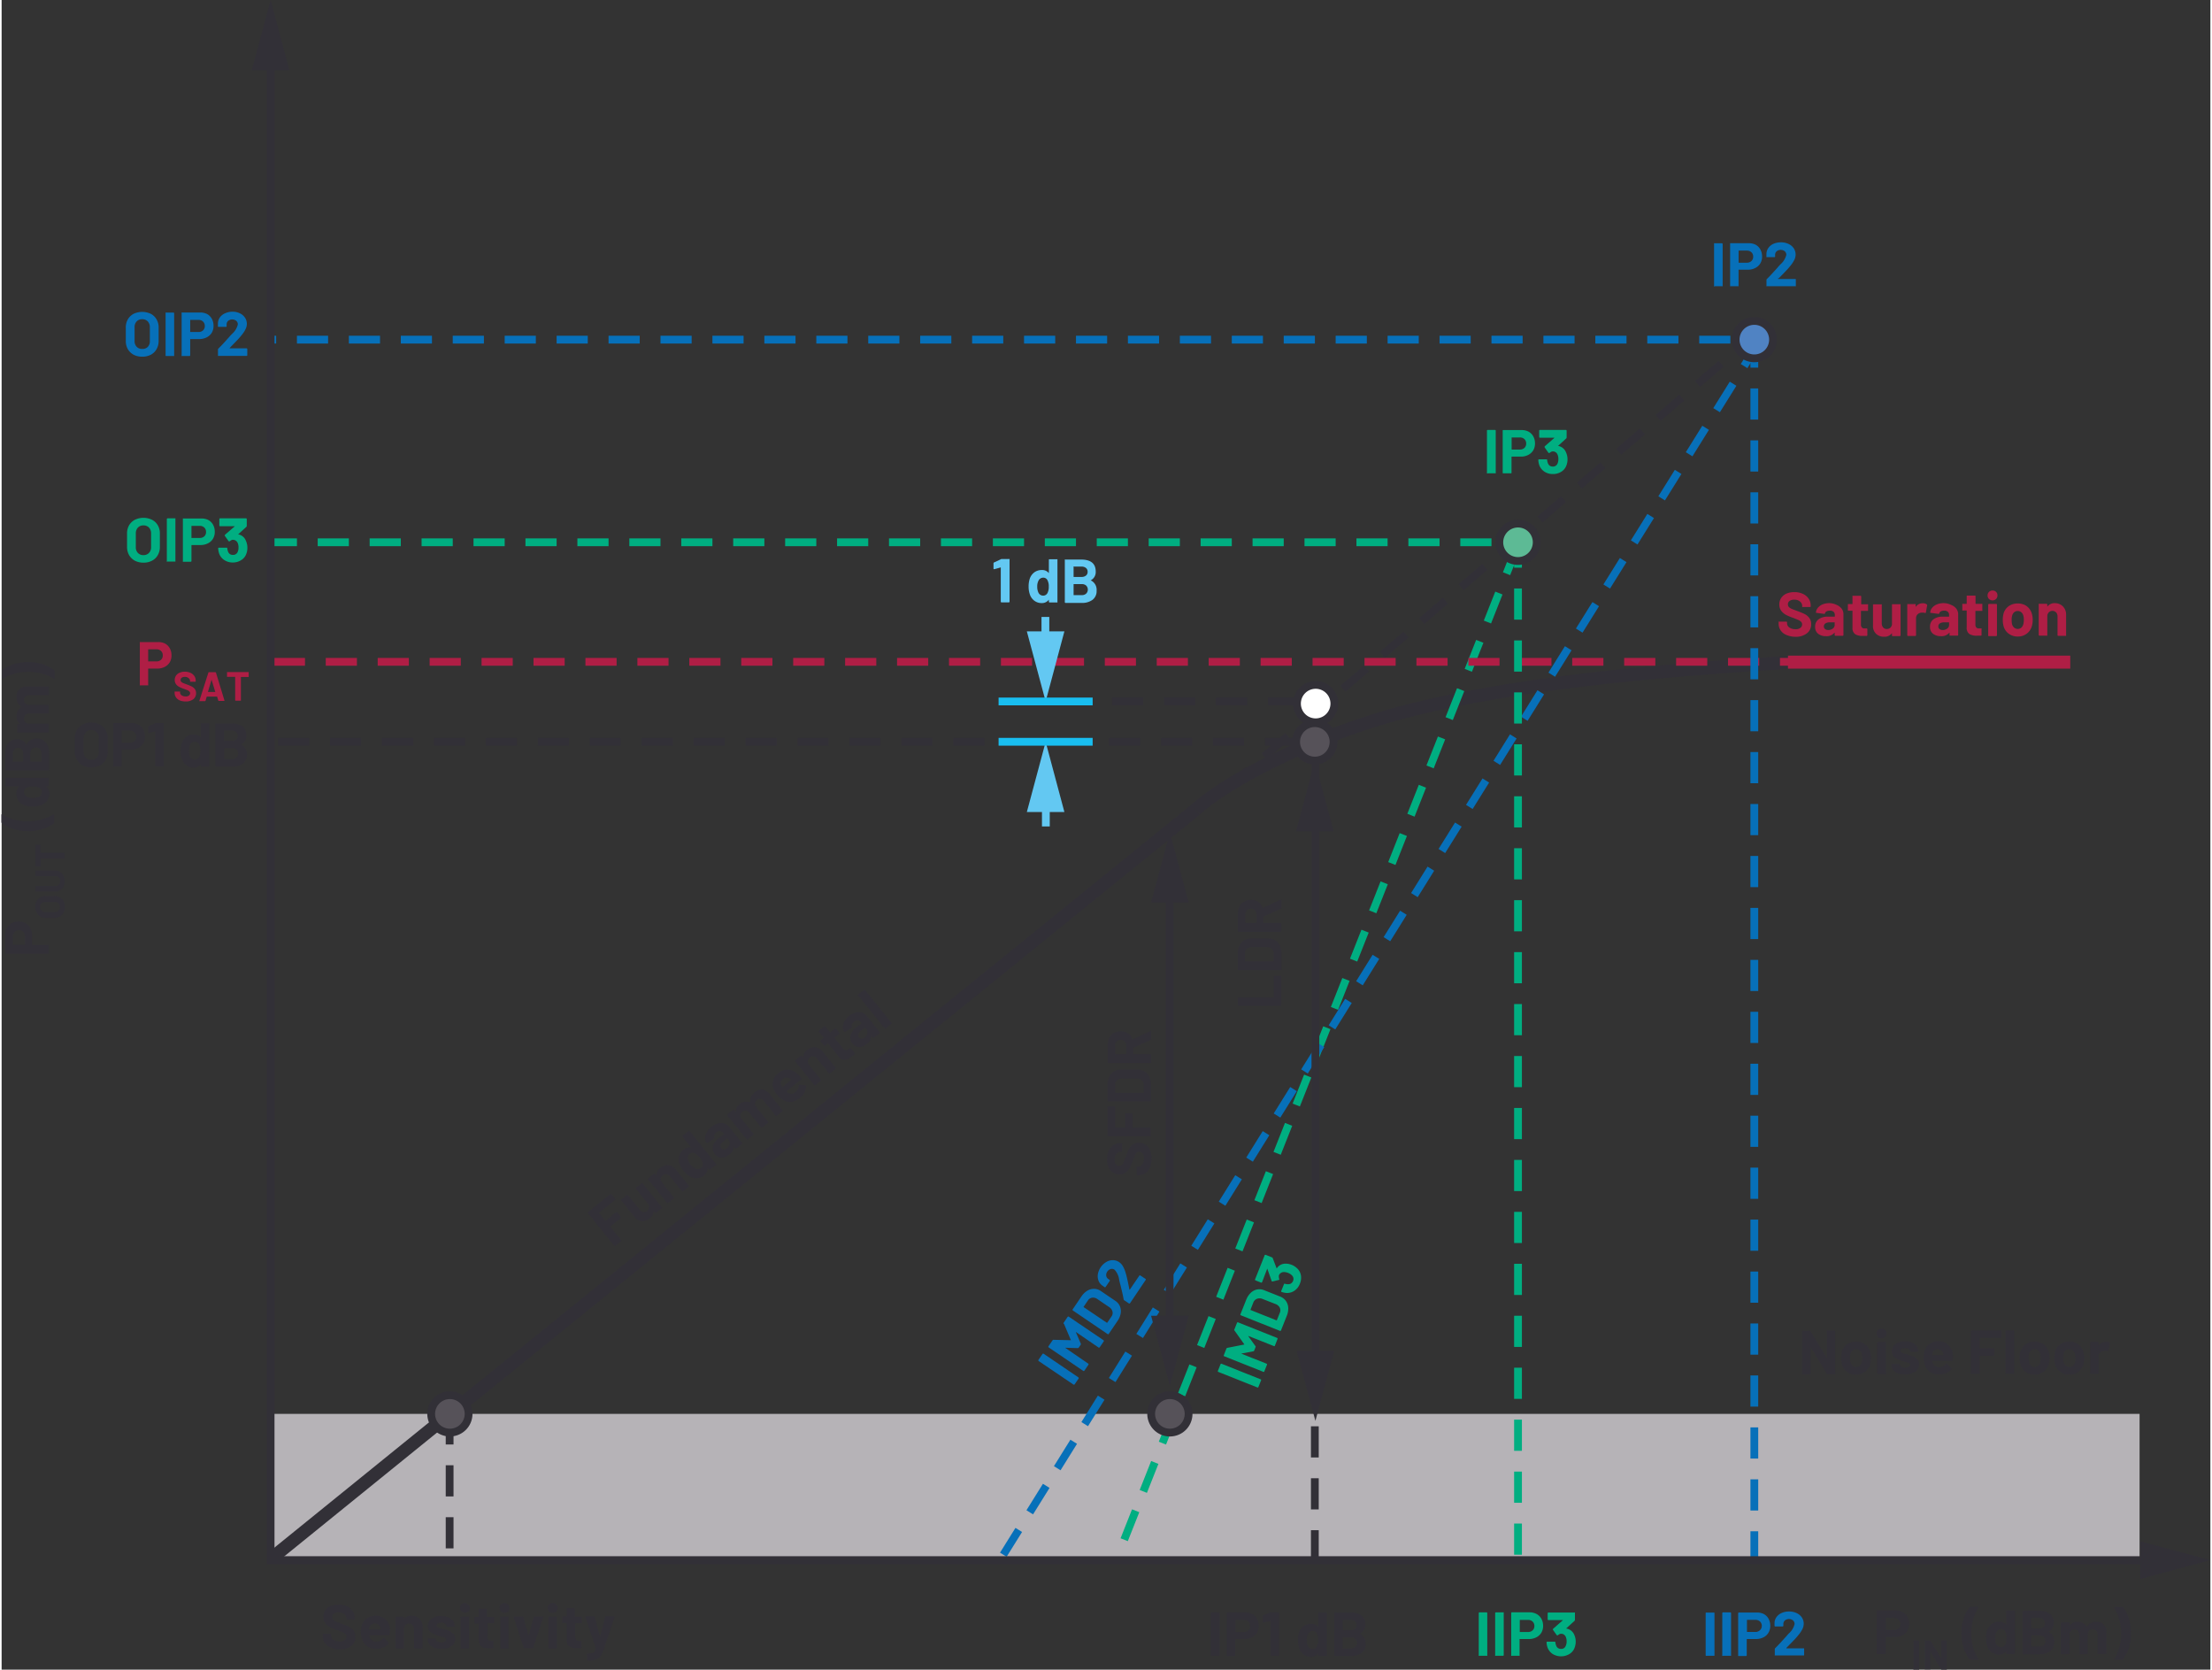 <svg id="eb26c05b-668c-45e7-86d3-20aea687b0e2" data-name="Layer 1" xmlns="http://www.w3.org/2000/svg" width="5.91in" height="4.46in" viewBox="0 0 425.28 321.41"><rect x="0" y="0" width="425.28" height="321.41" fill="#333333" stroke="none"/><rect x="52.2" y="272.17" width="359.45" height="28.39" fill="#b6b3b7"/><polygon points="55.4 13.5 51.79 0 48.17 13.5 55.4 13.5" fill="#323037"/><polygon points="411.79 303.94 425.28 300.32 411.79 296.71 411.79 303.94" fill="#323037"/><path d="M2.11,178.64a2.29,2.29,0,0,1,.92-.93,2.77,2.77,0,0,1,1.36-.33,2.6,2.6,0,0,1,1.33.34,2.32,2.32,0,0,1,.9,1,3.12,3.12,0,0,1,.32,1.42v1.71a.05.05,0,0,0,.06.06h3.06a.14.14,0,0,1,.14.14v1.41a.14.14,0,0,1-.14.14H1.93a.14.14,0,0,1-.14-.14V180A2.94,2.94,0,0,1,2.11,178.64Zm3.15.76a1.07,1.07,0,0,0-.83-.34,1.1,1.1,0,0,0-.85.34,1.2,1.2,0,0,0-.33.88v1.53a.05.05,0,0,0,.06.06H5.52a.05.05,0,0,0,.06-.06v-1.53A1.24,1.24,0,0,0,5.26,179.4Z" transform="translate(-1.09)" fill="#323037"/><path d="M13,175.69a1.87,1.87,0,0,1-.71.74,2.06,2.06,0,0,1-1.06.26H9.54a2,2,0,0,1-1-.26,1.81,1.81,0,0,1-.71-.74,2.29,2.29,0,0,1-.25-1.1,2.33,2.33,0,0,1,.25-1.11,1.81,1.81,0,0,1,.71-.74,2.08,2.08,0,0,1,1-.26h1.72a2.16,2.16,0,0,1,1.06.26,1.83,1.83,0,0,1,.72.74,2.45,2.45,0,0,1,.25,1.11A2.29,2.29,0,0,1,13,175.69Zm-1-1.81a1,1,0,0,0-.74-.27H9.54a1,1,0,0,0-.75.26,1,1,0,0,0,0,1.43,1,1,0,0,0,.75.27H11.3a1,1,0,0,0,.74-.27,1,1,0,0,0,0-1.42Z" transform="translate(-1.09)" fill="#323037"/><path d="M13,170.67a1.73,1.73,0,0,1-.67.72,1.88,1.88,0,0,1-1,.26H7.7a.09.09,0,0,1-.07,0,.07.07,0,0,1,0-.06v-.94a.1.1,0,0,1,.1-.1h3.65a.88.88,0,0,0,1-.94.89.89,0,0,0-1-.94H7.7a.1.1,0,0,1-.1-.1v-.94a.09.09,0,0,1,0-.06.09.09,0,0,1,.07,0h3.64a2,2,0,0,1,1,.26,1.75,1.75,0,0,1,.67.73,2.32,2.32,0,0,1,.24,1.08A2.39,2.39,0,0,1,13,170.67Z" transform="translate(-1.09)" fill="#323037"/><path d="M7.63,162.65a.09.09,0,0,1,.07,0h.78a.1.1,0,0,1,.1.1v1.43s0,0,0,0H13.1a.1.1,0,0,1,.1.1v.93a.1.1,0,0,1-.1.1H8.62s0,0,0,0v1.39a.1.1,0,0,1-.1.1H7.7a.1.1,0,0,1-.1-.1v-4A.09.09,0,0,1,7.63,162.65Z" transform="translate(-1.09)" fill="#323037"/><path d="M11.21,158.45A7.08,7.08,0,0,1,9,159.58a8.84,8.84,0,0,1-2.82.42,9.08,9.08,0,0,1-2.85-.42,7.3,7.3,0,0,1-2.19-1.14.23.23,0,0,1-.09-.18v-1.35a.14.14,0,0,1,0-.12.11.11,0,0,1,.12,0,9.63,9.63,0,0,0,4.94,1.31,9.48,9.48,0,0,0,4.92-1.31l.08,0c.06,0,.09,0,.09.14v1.36A.22.22,0,0,1,11.21,158.45Z" transform="translate(-1.09)" fill="#323037"/><path d="M1.84,151.33a.13.13,0,0,1,0-.1v-1.4a.15.15,0,0,1,0-.11.18.18,0,0,1,.1,0h8.12a.18.18,0,0,1,.1,0,.15.15,0,0,1,0,.11v1.4a.14.14,0,0,1-.14.14h-.4s0,0,0,0,0,0,0,0a1.63,1.63,0,0,1,.66,1.38,2.28,2.28,0,0,1-.47,1.44,2.48,2.48,0,0,1-1.29.87,4.52,4.52,0,0,1-1.45.21,4.77,4.77,0,0,1-1.49-.22,2.51,2.51,0,0,1-1.21-.87,2.38,2.38,0,0,1-.45-1.47,1.61,1.61,0,0,1,.6-1.34s0,0,0,0a0,0,0,0,0,0,0H1.94A.13.13,0,0,1,1.84,151.33Zm5.28.06a2.46,2.46,0,0,0-1.26.26.86.86,0,0,0-.47.8.94.94,0,0,0,.47.86,2.32,2.32,0,0,0,1.27.3,2.54,2.54,0,0,0,1.2-.26,1,1,0,0,0,.51-.88.93.93,0,0,0-.51-.84A2.57,2.57,0,0,0,7.12,151.39Z" transform="translate(-1.09)" fill="#323037"/><path d="M5.89,143.32a2,2,0,0,1,2-1.14,2.1,2.1,0,0,1,1.76.79,3.42,3.42,0,0,1,.59,2.08v3.11a.14.14,0,0,1-.14.14H1.94a.14.14,0,0,1-.14-.14v-3c0-1.9.77-2.85,2.3-2.85a1.78,1.78,0,0,1,1.72,1C5.84,143.37,5.87,143.37,5.89,143.32Zm-2.58,3.29H5.18a.05.05,0,0,0,.06-.06v-1.4a1.3,1.3,0,0,0-.26-.88.9.9,0,0,0-.72-.31.92.92,0,0,0-.74.31,1.3,1.3,0,0,0-.27.88v1.4A.05.05,0,0,0,3.31,146.61Zm5.14-2.42a1,1,0,0,0-.77-.32,1,1,0,0,0-.77.32,1.23,1.23,0,0,0-.29.87v1.49a.05.05,0,0,0,.06.06h2a.05.05,0,0,0,.06-.06v-1.5A1.21,1.21,0,0,0,8.45,144.19Z" transform="translate(-1.09)" fill="#323037"/><path d="M4.5,132.67a2.19,2.19,0,0,1,1.58-.53h4a.14.14,0,0,1,.14.14v1.41a.14.14,0,0,1-.14.14H6.46a1.13,1.13,0,0,0-.78.25.82.82,0,0,0-.29.67.88.88,0,0,0,.29.69,1.09,1.09,0,0,0,.76.26h3.62a.18.18,0,0,1,.1,0,.15.15,0,0,1,0,.11v1.39a.14.14,0,0,1-.14.14H6.46a1.12,1.12,0,0,0-.78.27A1,1,0,0,0,5.62,139a1,1,0,0,0,.63.31h3.81a.14.14,0,0,1,.14.14v1.41a.14.14,0,0,1-.14.14H4.18a.15.15,0,0,1-.11,0,.18.18,0,0,1,0-.1v-1.41a.18.18,0,0,1,0-.1.15.15,0,0,1,.11,0h.46a0,0,0,0,0,.05,0s0,0,0,0a1.71,1.71,0,0,1-.73-1.53,2.09,2.09,0,0,1,.25-1.05,1.71,1.71,0,0,1,.72-.69s0-.05,0-.08a1.75,1.75,0,0,1-.73-.72,2.09,2.09,0,0,1-.24-1A1.88,1.88,0,0,1,4.5,132.67Z" transform="translate(-1.09)" fill="#323037"/><path d="M1.18,129a7,7,0,0,1,2.17-1.13,8.91,8.91,0,0,1,2.83-.42,9,9,0,0,1,2.84.42A7.55,7.55,0,0,1,11.21,129a.25.25,0,0,1,.08.18v1.35c0,.06,0,.1,0,.12a.11.11,0,0,1-.12,0,9.53,9.53,0,0,0-4.94-1.31,9.58,9.58,0,0,0-4.92,1.31l-.07,0c-.07,0-.1,0-.1-.14v-1.36A.2.2,0,0,1,1.18,129Z" transform="translate(-1.09)" fill="#323037"/><path d="M367.1,310.32a2.29,2.29,0,0,1,.93.92,2.77,2.77,0,0,1,.33,1.36,2.67,2.67,0,0,1-.34,1.34,2.36,2.36,0,0,1-1,.89,3.14,3.14,0,0,1-1.43.32h-1.7a.05.05,0,0,0-.06.06v3.06a.14.14,0,0,1-.14.14h-1.41a.14.14,0,0,1-.14-.14v-8.13a.14.14,0,0,1,.14-.14h3.39A3,3,0,0,1,367.1,310.32Zm-.76,3.15a1.07,1.07,0,0,0,.34-.83,1.1,1.1,0,0,0-.34-.85,1.21,1.21,0,0,0-.89-.33h-1.52a.05.05,0,0,0-.06.06v2.21a.05.05,0,0,0,.06.06h1.52A1.2,1.2,0,0,0,366.34,313.47Z" transform="translate(-1.09)" fill="#323037"/><path d="M369.19,321.38a.09.09,0,0,1,0-.06v-5.41a.09.09,0,0,1,0-.07.07.07,0,0,1,.06,0h.94a.1.1,0,0,1,.1.1v5.41a.09.09,0,0,1,0,.06.09.09,0,0,1-.07,0h-.94A.07.07,0,0,1,369.19,321.38Z" transform="translate(-1.09)" fill="#323037"/><path d="M374.51,315.84a.07.07,0,0,1,.06,0h.94a.1.1,0,0,1,.1.1v5.41a.09.09,0,0,1,0,.06.09.09,0,0,1-.07,0h-.9a.13.13,0,0,1-.12-.06l-2.07-3.43,0,0a.05.05,0,0,0,0,0l0,3.38a.09.09,0,0,1,0,.06.09.09,0,0,1-.07,0h-.93a.09.09,0,0,1-.07,0,.09.09,0,0,1,0-.06v-5.41a.1.1,0,0,1,.1-.1h.9a.11.11,0,0,1,.11.06l2.07,3.41s0,0,0,0,0,0,0,0v-3.36A.09.09,0,0,1,374.51,315.84Z" transform="translate(-1.09)" fill="#323037"/><path d="M380,319.42a7.3,7.3,0,0,1-1.13-2.17,9.67,9.67,0,0,1,0-5.67,7.3,7.3,0,0,1,1.13-2.19.23.23,0,0,1,.18-.09h1.36a.13.13,0,0,1,.11.05.13.13,0,0,1,0,.12,9.54,9.54,0,0,0-1.31,4.95,9.38,9.38,0,0,0,1.31,4.91.45.45,0,0,1,0,.08c0,.06,0,.09-.13.09h-1.37A.25.25,0,0,1,380,319.42Z" transform="translate(-1.09)" fill="#323037"/><path d="M387.15,310.05a.18.18,0,0,1,.1,0h1.41a.18.18,0,0,1,.1,0,.15.15,0,0,1,0,.11v8.11a.14.14,0,0,1-.14.14h-1.41a.14.14,0,0,1-.14-.14v-.4s0,0,0,0,0,0,0,0a1.65,1.65,0,0,1-1.38.66,2.33,2.33,0,0,1-1.45-.47,2.61,2.61,0,0,1-.87-1.29,4.79,4.79,0,0,1-.2-1.45,4.72,4.72,0,0,1,.21-1.48,2.63,2.63,0,0,1,.87-1.22,2.38,2.38,0,0,1,1.47-.45,1.63,1.63,0,0,1,1.35.6,0,0,0,0,0,0,0,.06.06,0,0,0,0,0v-2.56A.15.15,0,0,1,387.15,310.05Zm0,5.28a2.46,2.46,0,0,0-.27-1.26.86.86,0,0,0-.8-.47.92.92,0,0,0-.85.47,2.32,2.32,0,0,0-.3,1.27,2.54,2.54,0,0,0,.25,1.2,1,1,0,0,0,.89.51.93.93,0,0,0,.84-.51A2.57,2.57,0,0,0,387.1,315.33Z" transform="translate(-1.09)" fill="#323037"/><path d="M395.16,314.1a2,2,0,0,1,1.14,2,2.07,2.07,0,0,1-.79,1.76,3.42,3.42,0,0,1-2.08.59h-3.1a.15.15,0,0,1-.11,0,.18.18,0,0,1,0-.1v-8.11a.14.14,0,0,1,.15-.15h3c1.89,0,2.84.77,2.84,2.31a1.77,1.77,0,0,1-1,1.71C395.11,314.05,395.11,314.08,395.16,314.1Zm-3.29-2.58v1.88a.05.05,0,0,0,.06.06h1.41a1.28,1.28,0,0,0,.87-.27.88.88,0,0,0,.32-.72.93.93,0,0,0-.32-.74,1.28,1.28,0,0,0-.87-.27h-1.41A.05.05,0,0,0,391.87,311.52Zm2.43,5.15a1,1,0,0,0,.31-.78,1,1,0,0,0-.31-.77,1.26,1.26,0,0,0-.88-.29h-1.49s-.06,0-.06.07v2a.05.05,0,0,0,.06.06h1.5A1.3,1.3,0,0,0,394.3,316.67Z" transform="translate(-1.09)" fill="#323037"/><path d="M405.82,312.71a2.25,2.25,0,0,1,.53,1.58v4a.14.14,0,0,1-.05.1.12.12,0,0,1-.1,0h-1.4a.12.12,0,0,1-.1,0,.14.14,0,0,1-.05-.1v-3.6a1.13,1.13,0,0,0-.25-.78.86.86,0,0,0-.67-.29.88.88,0,0,0-.68.29,1.06,1.06,0,0,0-.27.77v3.61a.14.14,0,0,1-.14.14h-1.39a.15.15,0,0,1-.11,0,.18.18,0,0,1,0-.1v-3.6a1.17,1.17,0,0,0-.26-.78.91.91,0,0,0-.69-.29.9.9,0,0,0-.64.23.94.94,0,0,0-.3.63v3.81a.14.14,0,0,1,0,.1.12.12,0,0,1-.1,0h-1.4a.12.12,0,0,1-.1,0,.14.14,0,0,1-.05-.1v-5.88a.18.18,0,0,1,.15-.15h1.4a.18.18,0,0,1,.15.15v.47s0,0,0,0,0,0,0,0a1.69,1.69,0,0,1,1.52-.73,2.09,2.09,0,0,1,1.05.25,1.71,1.71,0,0,1,.69.72c0,.05,0,.05.09,0a1.67,1.67,0,0,1,.71-.73,2.12,2.12,0,0,1,1-.24A1.89,1.89,0,0,1,405.82,312.71Z" transform="translate(-1.09)" fill="#323037"/><path d="M409.54,309.39a7.3,7.3,0,0,1,1.13,2.17,8.91,8.91,0,0,1,.42,2.83,9.07,9.07,0,0,1-.43,2.85,7.36,7.36,0,0,1-1.13,2.18.25.25,0,0,1-.18.08H408c-.06,0-.09,0-.11,0a.15.15,0,0,1,0-.13,9.93,9.93,0,0,0,0-9.86.25.25,0,0,1,0-.07c0-.07,0-.1.13-.1h1.37A.23.23,0,0,1,409.54,309.39Z" transform="translate(-1.09)" fill="#323037"/><path d="M231,155.86c5.38-5.13,22.8-14.61,42.17-19.35s44.41-7.4,74-9.11" transform="translate(-1.09)" fill="none" stroke="#323037" stroke-miterlimit="10" stroke-width="2.5"/><line x1="229.89" y1="155.86" x2="52.23" y2="299.76" fill="none" stroke="#323037" stroke-miterlimit="10" stroke-width="2.5"/><line x1="338.67" y1="63.5" x2="237.73" y2="150.23" fill="none" stroke="#323037" stroke-miterlimit="8" stroke-width="1.5" stroke-dasharray="6 4"/><line x1="291.97" y1="104.86" x2="214.85" y2="299.66" fill="none" stroke="#00ae81" stroke-miterlimit="8" stroke-width="1.5" stroke-dasharray="6 4"/><line x1="338.67" y1="65.38" x2="192.87" y2="299.28" fill="none" stroke="#0770b9" stroke-miterlimit="8" stroke-width="1.5" stroke-dasharray="6 4"/><line x1="348.41" y1="127.4" x2="52.23" y2="127.4" fill="none" stroke="#af1e45" stroke-miterlimit="8" stroke-width="1.5" stroke-dasharray="6 4"/><polyline points="252.85 142.81 252.96 142.81 252.96 268.57" fill="none" stroke="#323037" stroke-miterlimit="8" stroke-width="1.5"/><line x1="86.26" y1="272.06" x2="86.26" y2="299.28" fill="none" stroke="#323037" stroke-miterlimit="8" stroke-width="1.5" stroke-dasharray="6 4"/><line x1="249.23" y1="142.81" x2="52.23" y2="142.81" fill="none" stroke="#323037" stroke-miterlimit="8" stroke-width="1.5" stroke-dasharray="6 4"/><polyline points="291.97 299.28 291.97 109.45 291.97 104.39 52.03 104.39" fill="none" stroke="#00ae81" stroke-miterlimit="8" stroke-width="1.5" stroke-dasharray="6 4"/><path d="M285.5,318.74a.15.15,0,0,1,0-.11v-8.11a.14.14,0,0,1,.14-.14H287a.14.14,0,0,1,.14.14v8.11a.15.15,0,0,1,0,.11.18.18,0,0,1-.1,0H285.6A.18.18,0,0,1,285.5,318.74Z" transform="translate(-1.09)" fill="#00ae81"/><path d="M288.66,318.74a.15.15,0,0,1,0-.11v-8.11a.14.14,0,0,1,.14-.14h1.4a.15.15,0,0,1,.11,0,.18.18,0,0,1,0,.1v8.11a.14.14,0,0,1-.15.15h-1.4A.18.18,0,0,1,288.66,318.74Z" transform="translate(-1.09)" fill="#00ae81"/><path d="M296.63,310.69a2.29,2.29,0,0,1,.93.92,2.74,2.74,0,0,1,.33,1.36,2.53,2.53,0,0,1-.34,1.33,2.38,2.38,0,0,1-1,.9,3.09,3.09,0,0,1-1.42.31h-1.71a.05.05,0,0,0-.06.06v3.06a.15.15,0,0,1,0,.11.18.18,0,0,1-.1,0h-1.41a.18.18,0,0,1-.1,0,.15.15,0,0,1,0-.11v-8.12a.14.14,0,0,1,.14-.14h3.39A2.83,2.83,0,0,1,296.63,310.69Zm-.76,3.15a1.07,1.07,0,0,0,.34-.83,1.12,1.12,0,0,0-.34-.86,1.24,1.24,0,0,0-.88-.32h-1.53a.05.05,0,0,0-.06.06v2.21a.05.05,0,0,0,.06.06H295A1.24,1.24,0,0,0,295.87,313.84Z" transform="translate(-1.09)" fill="#00ae81"/><path d="M304.17,316a3.37,3.37,0,0,1-.22,1.2,2.34,2.34,0,0,1-1,1.2,3.13,3.13,0,0,1-3.2,0,2.57,2.57,0,0,1-1-1.24,3.29,3.29,0,0,1-.19-1,.13.13,0,0,1,.14-.14h1.42a.13.13,0,0,1,.14.14,2,2,0,0,0,.14.59.93.93,0,0,0,.35.49,1,1,0,0,0,.58.17.9.9,0,0,0,.92-.59,1.86,1.86,0,0,0,.17-.84,2.07,2.07,0,0,0-.18-.92.94.94,0,0,0-.92-.56.61.61,0,0,0-.28.07l-.35.23-.09,0a.11.11,0,0,1-.11-.07l-.71-1a.19.19,0,0,1,0-.08.13.13,0,0,1,.05-.12l1.9-1.67a0,0,0,0,0,0,0s0,0,0,0h-2.82a.14.14,0,0,1-.14-.14v-1.17a.14.14,0,0,1,.14-.14h5a.15.15,0,0,1,.11,0,.18.18,0,0,1,0,.1v1.32a.25.25,0,0,1-.08.18l-1.58,1.44s0,0,0,.05,0,0,.06,0a2,2,0,0,1,1.49,1.24A3.16,3.16,0,0,1,304.17,316Z" transform="translate(-1.09)" fill="#00ae81"/><path d="M287.08,91.12a.15.15,0,0,1,0-.11V82.9a.14.14,0,0,1,.14-.14h1.41a.14.14,0,0,1,.14.14V91a.15.15,0,0,1,0,.11.18.18,0,0,1-.1,0h-1.41A.18.18,0,0,1,287.08,91.12Z" transform="translate(-1.09)" fill="#00ae81"/><path d="M295.05,83.07A2.29,2.29,0,0,1,296,84a2.74,2.74,0,0,1,.33,1.36,2.53,2.53,0,0,1-.34,1.33,2.38,2.38,0,0,1-1,.9,3.06,3.06,0,0,1-1.42.31h-1.7a.05.05,0,0,0-.06.06V91a.16.16,0,0,1-.05.11.15.15,0,0,1-.1,0h-1.4a.15.15,0,0,1-.1,0,.16.16,0,0,1-.05-.11V82.89a.14.14,0,0,1,.05-.1.12.12,0,0,1,.1,0h3.38A2.83,2.83,0,0,1,295.05,83.07Zm-.75,3.15a1.1,1.1,0,0,0,.33-.83,1.15,1.15,0,0,0-.33-.86,1.26,1.26,0,0,0-.89-.32h-1.52a.05.05,0,0,0-.06.06v2.21a.05.05,0,0,0,.06.06h1.52A1.26,1.26,0,0,0,294.3,86.22Z" transform="translate(-1.09)" fill="#00ae81"/><path d="M302.59,88.42a3.16,3.16,0,0,1-.22,1.2,2.38,2.38,0,0,1-1,1.2,2.94,2.94,0,0,1-1.61.43,2.88,2.88,0,0,1-1.6-.45,2.57,2.57,0,0,1-1-1.24,3.62,3.62,0,0,1-.19-1,.13.13,0,0,1,.14-.14h1.42a.12.12,0,0,1,.14.14,2.31,2.31,0,0,0,.14.59,1,1,0,0,0,.35.49,1,1,0,0,0,.58.17.92.92,0,0,0,.93-.59,2,2,0,0,0,.16-.84,2.07,2.07,0,0,0-.18-.92.94.94,0,0,0-.92-.56.61.61,0,0,0-.28.07c-.09.06-.21.13-.34.23l-.1,0a.12.12,0,0,1-.11-.07l-.71-1a.19.19,0,0,1,0-.08.17.17,0,0,1,0-.12l1.91-1.67a0,0,0,0,0,0,0s0,0,0,0h-2.82a.14.14,0,0,1-.14-.14V82.9a.14.14,0,0,1,.14-.14h5a.14.14,0,0,1,.14.14v1.32a.25.25,0,0,1-.08.18l-1.58,1.44s0,0,0,0,0,0,.05,0a2,2,0,0,1,1.49,1.24A3.16,3.16,0,0,1,302.59,88.42Z" transform="translate(-1.09)" fill="#00ae81"/><polyline points="337.47 300.77 337.47 65.38 328.35 65.38 52.23 65.38" fill="none" stroke="#0770b9" stroke-miterlimit="8" stroke-width="1.5" stroke-dasharray="6 4"/><path d="M329.24,318.74a.16.16,0,0,1-.05-.11v-8.11a.14.14,0,0,1,.05-.1.12.12,0,0,1,.1,0h1.4a.12.12,0,0,1,.1,0,.14.14,0,0,1,.05.1v8.11a.16.16,0,0,1-.05.11.15.15,0,0,1-.1,0h-1.4A.15.15,0,0,1,329.24,318.74Z" transform="translate(-1.09)" fill="#0770b9"/><path d="M332.39,318.74a.15.15,0,0,1,0-.11v-8.11a.14.14,0,0,1,.14-.14h1.41a.14.14,0,0,1,.14.14v8.11a.15.15,0,0,1,0,.11.18.18,0,0,1-.1,0h-1.41A.18.18,0,0,1,332.39,318.74Z" transform="translate(-1.09)" fill="#0770b9"/><path d="M340.37,310.69a2.29,2.29,0,0,1,.93.92,2.74,2.74,0,0,1,.33,1.36,2.54,2.54,0,0,1-.35,1.33,2.26,2.26,0,0,1-1,.9,3.06,3.06,0,0,1-1.42.31h-1.7a.05.05,0,0,0-.06.06v3.06a.14.14,0,0,1-.15.15h-1.4a.18.18,0,0,1-.1,0,.15.15,0,0,1,0-.11v-8.12a.14.14,0,0,1,.14-.14H339A2.87,2.87,0,0,1,340.37,310.69Zm-.76,3.15A1.11,1.11,0,0,0,340,313a1.16,1.16,0,0,0-.34-.86,1.24,1.24,0,0,0-.89-.32H337.2a.05.05,0,0,0-.06.06v2.21a.05.05,0,0,0,.06.06h1.52A1.24,1.24,0,0,0,339.61,313.84Z" transform="translate(-1.09)" fill="#0770b9"/><path d="M344.72,317.3a.05.05,0,0,0,0,0H348a.12.12,0,0,1,.1,0,.14.14,0,0,1,.05.1v1.16a.16.16,0,0,1-.05.11.15.15,0,0,1-.1,0h-5.4a.18.18,0,0,1-.1,0,.15.15,0,0,1,0-.11v-1.1a.24.24,0,0,1,.07-.18c.39-.38.79-.8,1.2-1.25s.66-.74.77-.85.45-.52.68-.76a3.39,3.39,0,0,0,1.09-1.8.89.89,0,0,0-.3-.69,1.26,1.26,0,0,0-1.56,0,.92.92,0,0,0-.3.72v.3a.14.14,0,0,1-.14.14h-1.42a.14.14,0,0,1-.14-.14v-.57a2,2,0,0,1,.41-1.14,2.36,2.36,0,0,1,1-.76,3.4,3.4,0,0,1,1.38-.27,3.31,3.31,0,0,1,1.49.32,2.39,2.39,0,0,1,1,.86,2.18,2.18,0,0,1,.34,1.2,2.36,2.36,0,0,1-.25,1,5.77,5.77,0,0,1-.76,1.14c-.25.31-.51.62-.8.92s-.72.75-1.29,1.32l-.18.18S344.71,317.29,344.72,317.3Z" transform="translate(-1.09)" fill="#0770b9"/><path d="M207.59,266.54a.14.14,0,0,1-.11,0L200.77,262a.1.1,0,0,1-.06-.09.15.15,0,0,1,0-.11l.79-1.16a.15.15,0,0,1,.09-.06.2.2,0,0,1,.11,0l6.71,4.56a.15.15,0,0,1,.06.09.14.14,0,0,1,0,.11l-.79,1.16A.1.1,0,0,1,207.59,266.54Z" transform="translate(-1.09)" fill="#0770b9"/><path d="M205.55,254.67l.79-1.17a.15.15,0,0,1,.09-.06.15.15,0,0,1,.11,0l6.71,4.55a.15.15,0,0,1,.06.09.14.14,0,0,1,0,.11l-.79,1.16a.11.11,0,0,1-.09.06.14.14,0,0,1-.11,0l-4.38-3s0,0,0,0a.06.06,0,0,0,0,.06l.93,2.17a.2.2,0,0,1,0,.2l-.4.58a.2.2,0,0,1-.17.09l-2.37-.07,0,0a.05.05,0,0,0,0,.05l4.37,3a.1.1,0,0,1,.06.09.14.14,0,0,1,0,.11l-.79,1.16a.15.15,0,0,1-.09.06.14.14,0,0,1-.11,0l-6.71-4.56a.15.15,0,0,1,0-.2l.79-1.16a.17.17,0,0,1,.17-.08l3.33.08c.05,0,.06,0,0-.06l-1.3-3.07A.18.18,0,0,1,205.55,254.67Z" transform="translate(-1.09)" fill="#0770b9"/><path d="M214.18,256.83a.14.14,0,0,1-.11,0l-6.71-4.56a.1.1,0,0,1-.06-.09.15.15,0,0,1,0-.11l1.68-2.48a3.85,3.85,0,0,1,1.15-1.13,2.49,2.49,0,0,1,1.33-.36,2.31,2.31,0,0,1,1.31.44l2.74,1.86a2.38,2.38,0,0,1,.9,1.05,2.52,2.52,0,0,1,.15,1.37,3.68,3.68,0,0,1-.63,1.49l-1.68,2.48A.15.15,0,0,1,214.18,256.83Zm-.21-2.21.82-1.2a1.17,1.17,0,0,0,.19-.95,1.45,1.45,0,0,0-.63-.85l-2.28-1.55a1.41,1.41,0,0,0-1-.27,1.19,1.19,0,0,0-.83.55l-.81,1.19a.05.05,0,0,0,0,.08l4.45,3A0,0,0,0,0,214,254.62Z" transform="translate(-1.09)" fill="#0770b9"/><path d="M218.28,248.23a.05.05,0,0,0,.05,0l1.83-2.69a.15.15,0,0,1,.2,0l1,.66a.15.15,0,0,1,0,.2l-3,4.46a.12.12,0,0,1-.1.06.12.12,0,0,1-.1,0l-.92-.62a.26.26,0,0,1-.11-.16c-.09-.54-.21-1.1-.36-1.7s-.23-1-.27-1.11q-.14-.5-.24-1a3.44,3.44,0,0,0-.88-1.91.89.89,0,0,0-.74-.14,1.24,1.24,0,0,0-.87,1.29.94.94,0,0,0,.42.65l.25.17a.15.15,0,0,1,0,.2l-.8,1.17a.15.15,0,0,1-.2,0l-.46-.32a2,2,0,0,1-.72-1,2.39,2.39,0,0,1-.08-1.25,3.48,3.48,0,0,1,.56-1.29,3.31,3.31,0,0,1,1.1-1,2.4,2.4,0,0,1,1.25-.32,2.16,2.16,0,0,1,1.19.39,2.38,2.38,0,0,1,.71.79,5.56,5.56,0,0,1,.52,1.26c.12.38.22.78.31,1.19s.22,1,.37,1.8l.05.25Z" transform="translate(-1.09)" fill="#0770b9"/><path d="M119.2,230.89a.12.12,0,0,1,0,.09l-3.06,2.46s0,.05,0,.09l1.17,1.44s0,0,.08,0l2-1.61a.11.11,0,0,1,.11,0,.11.11,0,0,1,.09,0l.73.91a.1.1,0,0,1,0,.1.14.14,0,0,1,0,.1l-2,1.62a.05.05,0,0,0,0,.08l2.08,2.58a.2.2,0,0,1,0,.11.11.11,0,0,1-.06.09l-1.09.88a.11.11,0,0,1-.11,0,.11.11,0,0,1-.09,0l-5.09-6.32a.2.2,0,0,1,0-.11.15.15,0,0,1,.06-.09l4.31-3.47a.13.13,0,0,1,.1,0,.12.12,0,0,1,.1.05l.73.91A.11.11,0,0,1,119.2,230.89Z" transform="translate(-1.09)" fill="#323037"/><path d="M123.23,228.75a.13.13,0,0,1,0-.09l1.1-.88a.1.1,0,0,1,.1,0,.12.12,0,0,1,.1.05l3.69,4.58a.2.2,0,0,1,0,.11.21.21,0,0,1-.06.1l-1.09.87a.15.15,0,0,1-.11,0,.15.15,0,0,1-.09-.06l-.26-.32s0,0,0,0,0,0,0,0a1.72,1.72,0,0,1-.76,1.44,2.09,2.09,0,0,1-1.51.51,2,2,0,0,1-1.43-.84l-2.51-3.12a.12.12,0,0,1,0-.11.14.14,0,0,1,0-.1l1.09-.87a.17.17,0,0,1,.1,0,.14.14,0,0,1,.1.05l2.25,2.8a1.16,1.16,0,0,0,.69.45,1,1,0,0,0,1.11-.83,1.11,1.11,0,0,0-.15-.7l-2.37-2.95A.2.2,0,0,1,123.23,228.75Z" transform="translate(-1.09)" fill="#323037"/><path d="M129.49,224.3a2.16,2.16,0,0,1,1.45.88l2.47,3.07a.17.17,0,0,1,0,.1.12.12,0,0,1-.05.1l-1.1.88a.1.1,0,0,1-.1,0,.14.14,0,0,1-.1-.05l-2.25-2.8a1.14,1.14,0,0,0-.7-.44.91.91,0,0,0-.74.22.92.92,0,0,0-.37.68,1.12,1.12,0,0,0,.28.77l2.25,2.8a.2.2,0,0,1,0,.11.11.11,0,0,1-.06.09l-1.09.88a.11.11,0,0,1-.11,0,.11.11,0,0,1-.09-.05L125.55,227a.2.2,0,0,1,0-.11.11.11,0,0,1,.06-.09l1.09-.88a.11.11,0,0,1,.11,0,.12.12,0,0,1,.09.05l.27.33,0,0s0,0,0,0a1.64,1.64,0,0,1,.7-1.46A2.15,2.15,0,0,1,129.49,224.3Z" transform="translate(-1.09)" fill="#323037"/><path d="M132.22,218.66a.21.21,0,0,1,.06-.1l1.09-.87a.15.15,0,0,1,.11,0,.15.15,0,0,1,.09.06l5.09,6.32a.2.2,0,0,1,0,.11.11.11,0,0,1-.06.09l-1.09.88a.11.11,0,0,1-.11,0,.11.11,0,0,1-.09,0l-.25-.31a.06.06,0,0,0-.05,0,.08.08,0,0,0,0,.05,1.68,1.68,0,0,1-.66,1.38,2.31,2.31,0,0,1-1.42.54,2.56,2.56,0,0,1-1.49-.46,4.92,4.92,0,0,1-1.07-1,4.66,4.66,0,0,1-.76-1.3,2.55,2.55,0,0,1-.08-1.49,2.31,2.31,0,0,1,.86-1.27,1.63,1.63,0,0,1,1.42-.38s.05,0,.06,0a.06.06,0,0,0,0,0l-1.61-2A.2.2,0,0,1,132.22,218.66Zm3.27,4.15a2.57,2.57,0,0,0-1-.82.88.88,0,0,0-.92.14.94.94,0,0,0-.37.9,2.39,2.39,0,0,0,.56,1.18,2.55,2.55,0,0,0,1,.77,1,1,0,0,0,1-.15.94.94,0,0,0,.33-.93A2.55,2.55,0,0,0,135.49,222.81Z" transform="translate(-1.09)" fill="#323037"/><path d="M139,216.26a2.27,2.27,0,0,1,1.21,0,1.73,1.73,0,0,1,.92.6l2.55,3.17a.12.12,0,0,1,0,.1.12.12,0,0,1-.05.1l-1.1.88a.1.1,0,0,1-.1,0,.14.14,0,0,1-.1-.05l-.25-.31a0,0,0,0,0-.05,0s0,0,0,0a1.87,1.87,0,0,1-.85,1.52,2.34,2.34,0,0,1-1.46.6,1.63,1.63,0,0,1-1.29-.69,1.72,1.72,0,0,1-.4-1.52,3,3,0,0,1,1.12-1.56l1-.77a.05.05,0,0,0,0-.08l-.17-.21a.81.81,0,0,0-.57-.33,1.05,1.05,0,0,0-.7.28,1.35,1.35,0,0,0-.4.49.64.64,0,0,0,0,.49.13.13,0,0,1,0,.19L137,220c-.09,0-.15,0-.17,0a1.52,1.52,0,0,1-.26-1,2.26,2.26,0,0,1,.33-1.08,3.54,3.54,0,0,1,.87-1A3.61,3.61,0,0,1,139,216.26Zm2.27,4a.84.84,0,0,0-.16-.77l-.28-.34a.05.05,0,0,0-.08,0l-.67.54a1.53,1.53,0,0,0-.53.69.63.63,0,0,0,.12.64.61.61,0,0,0,.5.26,1,1,0,0,0,.59-.24A1.39,1.39,0,0,0,141.25,220.28Z" transform="translate(-1.09)" fill="#323037"/><path d="M147.58,209.73a2.21,2.21,0,0,1,1.4.9l2.49,3.1a.2.2,0,0,1,0,.11.11.11,0,0,1-.05.09l-1.1.88a.1.1,0,0,1-.1,0,.14.14,0,0,1-.1-.05L147.9,212a1.19,1.19,0,0,0-.69-.46.87.87,0,0,0-.7.2.9.9,0,0,0-.36.65,1.15,1.15,0,0,0,.28.77l2.26,2.81a.12.12,0,0,1,0,.11.14.14,0,0,1-.05.1l-1.09.87a.17.17,0,0,1-.1,0,.14.14,0,0,1-.1,0l-2.25-2.81a1.1,1.1,0,0,0-.69-.44.91.91,0,0,0-.72.2,1,1,0,0,0-.36.58,1,1,0,0,0,.16.69l2.38,3a.17.17,0,0,1,0,.11.21.21,0,0,1-.06.1l-1.09.88a.2.2,0,0,1-.11,0,.15.15,0,0,1-.09-.06l-3.69-4.58a.19.19,0,0,1,0-.1.12.12,0,0,1,0-.1l1.1-.88a.1.1,0,0,1,.1,0,.12.12,0,0,1,.1.05l.29.37.05,0s0,0,0,0a1.76,1.76,0,0,1,.73-1.53,2.19,2.19,0,0,1,1-.46,1.78,1.78,0,0,1,1,.13c.05,0,.07,0,.06,0a1.83,1.83,0,0,1,.1-1,2.18,2.18,0,0,1,.64-.82A1.94,1.94,0,0,1,147.58,209.73Z" transform="translate(-1.09)" fill="#323037"/><path d="M155.09,207.54a.15.15,0,0,1,0,.21l-2.89,2.33s0,0,0,.07a1.71,1.71,0,0,0,.4.29,1.25,1.25,0,0,0,1.41-.27,1.45,1.45,0,0,0,.56-1.24.14.14,0,0,1,0-.13.16.16,0,0,1,.1,0l1.21.12a.16.16,0,0,1,.11.05.16.16,0,0,1,0,.1,2.61,2.61,0,0,1-.31,1.23,3.5,3.5,0,0,1-.9,1.07,3.11,3.11,0,0,1-1.65.73,2.54,2.54,0,0,1-1.62-.38,4,4,0,0,1-1.18-1.06,3.39,3.39,0,0,1-.59-1,2.6,2.6,0,0,1-.1-1.67,2.68,2.68,0,0,1,1-1.41,2.63,2.63,0,0,1,1.94-.67,3.05,3.05,0,0,1,1.85.9A5.2,5.2,0,0,1,155.09,207.54Zm-3.88,1.32a3,3,0,0,0,.18.35.05.05,0,0,0,.08,0l1.62-1.3s0-.06,0-.08l-.26-.23a1,1,0,0,0-.64-.19,1,1,0,0,0-.64.26A1,1,0,0,0,151.21,208.86Z" transform="translate(-1.09)" fill="#323037"/><path d="M157.75,201.58a2.18,2.18,0,0,1,1.46.88l2.46,3.07a.1.1,0,0,1,0,.1.12.12,0,0,1,0,.1l-1.09.88a.11.11,0,0,1-.11,0,.14.14,0,0,1-.1,0l-2.24-2.8a1.17,1.17,0,0,0-.7-.44,1,1,0,0,0-1.12.9,1.12,1.12,0,0,0,.28.77l2.25,2.8a.11.11,0,0,1,0,.11.11.11,0,0,1,0,.09l-1.1.88a.1.1,0,0,1-.1,0,.14.14,0,0,1-.1-.05l-3.68-4.58a.11.11,0,0,1,0-.11.11.11,0,0,1,.05-.09l1.09-.88a.12.12,0,0,1,.11,0,.14.14,0,0,1,.1.05l.26.33,0,0s0,0,0,0a1.66,1.66,0,0,1,.7-1.46A2.12,2.12,0,0,1,157.75,201.58Z" transform="translate(-1.09)" fill="#323037"/><path d="M162.39,198.91a.11.11,0,0,1,0,.09l-.9.73a.05.05,0,0,0,0,.08l1.6,2a.86.86,0,0,0,.49.36.66.66,0,0,0,.53-.18l.31-.25a.17.17,0,0,1,.1,0,.15.15,0,0,1,.1.06l.71.88a.16.16,0,0,1,0,.22c-.25.22-.43.38-.55.47a2.67,2.67,0,0,1-1.36.67,1.4,1.4,0,0,1-1.17-.65l-2-2.51a.05.05,0,0,0-.08,0l-.54.43a.1.1,0,0,1-.1,0,.14.14,0,0,1-.1-.05l-.67-.83a.2.2,0,0,1,0-.11.14.14,0,0,1,.05-.1l.54-.42a.06.06,0,0,0,0-.09l-.9-1.11a.2.2,0,0,1,0-.11.11.11,0,0,1,.05-.09l1-.85a.2.2,0,0,1,.11,0,.11.11,0,0,1,.09.06l.9,1.11a.05.05,0,0,0,.08,0l.9-.72a.11.11,0,0,1,.11,0,.11.11,0,0,1,.09.05l.67.83A.11.11,0,0,1,162.39,198.91Z" transform="translate(-1.09)" fill="#323037"/><path d="M165.51,194.94a2.23,2.23,0,0,1,1.2,0,1.72,1.72,0,0,1,.93.6l2.54,3.17a.13.13,0,0,1,0,.1.21.21,0,0,1-.06.1l-1.09.88a.2.2,0,0,1-.11,0,.11.11,0,0,1-.09-.05l-.25-.31s0,0-.05,0,0,0,0,0a1.9,1.9,0,0,1-.85,1.53,2.44,2.44,0,0,1-1.47.6,1.63,1.63,0,0,1-1.29-.69,1.71,1.71,0,0,1-.39-1.52,2.92,2.92,0,0,1,1.12-1.56l1-.77a0,0,0,0,0,0-.08l-.16-.21a.85.85,0,0,0-.58-.33,1.07,1.07,0,0,0-.7.28,1.47,1.47,0,0,0-.4.49.64.64,0,0,0,0,.49.13.13,0,0,1-.05.19l-1.25.76c-.08.05-.14.05-.17,0a1.58,1.58,0,0,1-.26-1,2.58,2.58,0,0,1,.33-1.09,3.65,3.65,0,0,1,.87-1A3.48,3.48,0,0,1,165.51,194.94Zm2.26,4a.87.87,0,0,0-.16-.78l-.27-.33s-.05,0-.08,0l-.68.54a1.53,1.53,0,0,0-.53.69.67.67,0,0,0,.12.64.66.66,0,0,0,.5.26.94.94,0,0,0,.59-.24A1.39,1.39,0,0,0,167.77,199Z" transform="translate(-1.09)" fill="#323037"/><path d="M171.21,198a.21.21,0,0,1-.1-.06L166,191.62a.11.11,0,0,1,0-.11.11.11,0,0,1,.05-.09l1.09-.88a.11.11,0,0,1,.11,0,.14.14,0,0,1,.1.05l5.08,6.32a.2.2,0,0,1,0,.11.11.11,0,0,1-.05.09l-1.1.88A.13.13,0,0,1,171.21,198Z" transform="translate(-1.09)" fill="#323037"/><path d="M243,267.09a.14.14,0,0,1-.11,0l-7.54-3a.16.16,0,0,1-.08-.08.14.14,0,0,1,0-.11l.52-1.3a.11.11,0,0,1,.07-.08.13.13,0,0,1,.12,0l7.53,3s.07,0,.08.08a.14.14,0,0,1,0,.11l-.52,1.3S243,267.08,243,267.09Z" transform="translate(-1.09)" fill="#00ae81"/><path d="M238.44,255.94l.52-1.31a.18.18,0,0,1,.07-.08.24.24,0,0,1,.12,0l7.53,3a.15.15,0,0,1,.08.19l-.51,1.3s0,.07-.08.08a.11.11,0,0,1-.11,0l-4.92-1.95h0a.07.07,0,0,0,0,.06l1.38,1.92a.17.17,0,0,1,0,.19l-.26.66a.2.2,0,0,1-.15.12l-2.32.44s-.05,0-.05,0,0,0,0,0l4.91,1.95a.16.16,0,0,1,.08.08.2.2,0,0,1,0,.11l-.52,1.3a.11.11,0,0,1-.07.08.11.11,0,0,1-.11,0l-7.54-3s-.07,0-.08-.08a.11.11,0,0,1,0-.11l.51-1.31a.23.23,0,0,1,.16-.12l3.26-.64s.06,0,0-.06l-1.93-2.72A.17.17,0,0,1,238.44,255.94Z" transform="translate(-1.09)" fill="#00ae81"/><path d="M247.33,256.19a.14.14,0,0,1-.11,0l-7.53-3a.11.11,0,0,1-.08-.07.14.14,0,0,1,0-.11l1.11-2.79a3.68,3.68,0,0,1,.88-1.35,2.47,2.47,0,0,1,1.22-.65,2.38,2.38,0,0,1,1.38.15l3.07,1.22a2.41,2.41,0,0,1,1.1.84,2.51,2.51,0,0,1,.45,1.31,3.69,3.69,0,0,1-.29,1.58l-1.11,2.79S247.37,256.17,247.33,256.19Zm-.68-2.11.54-1.35a1.17,1.17,0,0,0,0-1,1.47,1.47,0,0,0-.8-.7l-2.56-1a1.45,1.45,0,0,0-1.06,0,1.21,1.21,0,0,0-.68.72l-.53,1.34s0,.06,0,.08l5,2S246.64,254.12,246.65,254.08Z" transform="translate(-1.09)" fill="#00ae81"/><path d="M249.49,243.48a3.26,3.26,0,0,1,1,.64,2.37,2.37,0,0,1,.76,1.34,2.9,2.9,0,0,1-.19,1.65,2.78,2.78,0,0,1-1,1.32,2.53,2.53,0,0,1-1.51.47,3.69,3.69,0,0,1-1-.2c-.09,0-.11-.1-.08-.19l.53-1.31a.12.12,0,0,1,.18-.08,2,2,0,0,0,.6.09,1,1,0,0,0,.58-.15,1,1,0,0,0,.38-.47.94.94,0,0,0-.21-1.08,2,2,0,0,0-.72-.47,2.23,2.23,0,0,0-.92-.17,1,1,0,0,0-.87.65.67.67,0,0,0,0,.29c0,.1,0,.24.08.4a.17.17,0,0,1,0,.1.12.12,0,0,1-.11.08l-1.19.29h-.08a.18.18,0,0,1-.1-.09l-.84-2.39s0,0,0,0,0,0,0,0l-1,2.62a.15.15,0,0,1-.08.08.2.2,0,0,1-.11,0l-1.08-.43a.15.15,0,0,1-.08-.19l1.85-4.65s0-.06.08-.08h.11l1.22.49a.24.24,0,0,1,.14.14l.76,2s0,0,0,0,0,0,0,0a2,2,0,0,1,1.7-.93A3.18,3.18,0,0,1,249.49,243.48Z" transform="translate(-1.09)" fill="#00ae81"/><path d="M330.81,55.14a.15.15,0,0,1,0-.1V46.93a.18.18,0,0,1,0-.1.15.15,0,0,1,.11,0h1.4a.14.14,0,0,1,.14.14V55a.12.12,0,0,1,0,.1.14.14,0,0,1-.1,0h-1.4A.16.16,0,0,1,330.81,55.14Z" transform="translate(-1.09)" fill="#0770b9"/><path d="M338.79,47.1a2.23,2.23,0,0,1,.93.92,2.74,2.74,0,0,1,.33,1.36,2.53,2.53,0,0,1-.34,1.33,2.36,2.36,0,0,1-1,.89,3,3,0,0,1-1.43.32h-1.7a.05.05,0,0,0-.06.06V55a.12.12,0,0,1,0,.1.14.14,0,0,1-.1,0H334a.14.14,0,0,1-.1,0,.12.12,0,0,1,0-.1V46.92a.12.12,0,0,1,0-.1.14.14,0,0,1,.1,0h3.39A2.86,2.86,0,0,1,338.79,47.1ZM338,50.25a1.08,1.08,0,0,0,.34-.84,1.12,1.12,0,0,0-.34-.85,1.24,1.24,0,0,0-.88-.32h-1.53a.05.05,0,0,0-.06.06v2.21a.05.05,0,0,0,.06.06h1.53A1.24,1.24,0,0,0,338,50.25Z" transform="translate(-1.09)" fill="#0770b9"/><path d="M343.14,53.71s0,0,.05,0h3.25a.16.16,0,0,1,.11.05.15.15,0,0,1,0,.1V55a.15.15,0,0,1,0,.1.16.16,0,0,1-.11,0H341a.14.14,0,0,1-.1,0,.12.12,0,0,1,0-.1v-1.1a.24.24,0,0,1,.07-.18c.39-.39.79-.8,1.2-1.26l.77-.84c.22-.27.45-.52.68-.76a3.51,3.51,0,0,0,1.1-1.8.89.89,0,0,0-.3-.69,1.26,1.26,0,0,0-1.56,0,.92.92,0,0,0-.3.72v.3a.14.14,0,0,1-.05.1.12.12,0,0,1-.1,0H341a.15.15,0,0,1-.11,0,.18.18,0,0,1,0-.1v-.57a2.08,2.08,0,0,1,.41-1.14,2.38,2.38,0,0,1,1-.77,3.59,3.59,0,0,1,1.39-.26,3.29,3.29,0,0,1,1.48.32,2.39,2.39,0,0,1,1,.86,2.18,2.18,0,0,1,.34,1.2,2.36,2.36,0,0,1-.25,1,5.77,5.77,0,0,1-.76,1.14,11.19,11.19,0,0,1-.8.92c-.29.31-.72.75-1.28,1.32l-.18.18A.06.06,0,0,0,343.14,53.71Z" transform="translate(-1.09)" fill="#0770b9"/><line x1="398.3" y1="127.46" x2="343.95" y2="127.46" fill="none" stroke="#af1e45" stroke-miterlimit="8" stroke-width="2.5"/><path d="M26.5,68.28a2.85,2.85,0,0,1-1.11-1.07A3.18,3.18,0,0,1,25,65.62V63.05a3.1,3.1,0,0,1,.39-1.57,2.85,2.85,0,0,1,1.11-1.07,3.89,3.89,0,0,1,3.31,0,2.73,2.73,0,0,1,1.11,1.07,3,3,0,0,1,.4,1.57v2.57a3.08,3.08,0,0,1-.4,1.59,2.69,2.69,0,0,1-1.11,1.08,3.5,3.5,0,0,1-1.66.37A3.41,3.41,0,0,1,26.5,68.28Zm2.72-1.49a1.53,1.53,0,0,0,.41-1.11V63a1.62,1.62,0,0,0-.4-1.13,1.43,1.43,0,0,0-1.08-.42,1.4,1.4,0,0,0-1.06.42,1.58,1.58,0,0,0-.4,1.13v2.64a1.53,1.53,0,0,0,.4,1.11,1.4,1.4,0,0,0,1.06.42A1.42,1.42,0,0,0,29.22,66.79Z" transform="translate(-1.09)" fill="#0770b9"/><path d="M32.66,68.49a.13.13,0,0,1,0-.1V60.28a.15.15,0,0,1,0-.11.18.18,0,0,1,.1,0h1.4a.14.14,0,0,1,.15.15v8.11a.18.18,0,0,1,0,.1.15.15,0,0,1-.11,0h-1.4A.13.13,0,0,1,32.66,68.49Z" transform="translate(-1.09)" fill="#0770b9"/><path d="M40.63,60.44a2.35,2.35,0,0,1,.93.92,2.77,2.77,0,0,1,.33,1.36,2.57,2.57,0,0,1-.34,1.34,2.36,2.36,0,0,1-1,.89,3.09,3.09,0,0,1-1.42.32H37.46a.05.05,0,0,0-.06.06v3.06a.14.14,0,0,1-.14.14h-1.4a.15.15,0,0,1-.11,0,.18.18,0,0,1,0-.1V60.26a.18.18,0,0,1,0-.1.15.15,0,0,1,.11,0h3.38A2.94,2.94,0,0,1,40.63,60.44Zm-.75,3.15a1.1,1.1,0,0,0,.33-.83,1.13,1.13,0,0,0-.33-.85,1.22,1.22,0,0,0-.89-.33H37.46a.05.05,0,0,0-.06.06v2.21a.05.05,0,0,0,.06.06H39A1.22,1.22,0,0,0,39.88,63.59Z" transform="translate(-1.09)" fill="#0770b9"/><path d="M45,67.06a.06.06,0,0,0,0,0h3.25a.14.14,0,0,1,.14.14v1.17a.14.14,0,0,1-.14.14h-5.4a.12.12,0,0,1-.1,0,.14.14,0,0,1,0-.1V67.28a.25.25,0,0,1,.08-.18c.39-.38.79-.8,1.2-1.25l.76-.85q.34-.39.69-.75a3.46,3.46,0,0,0,1.09-1.8.89.89,0,0,0-.3-.69,1.26,1.26,0,0,0-1.56,0,.91.91,0,0,0-.3.71v.3a.12.12,0,0,1,0,.1.14.14,0,0,1-.1.05H42.84a.14.14,0,0,1-.1-.05.12.12,0,0,1,0-.1v-.56a2.1,2.1,0,0,1,.4-1.15,2.44,2.44,0,0,1,1-.76A3.48,3.48,0,0,1,45.48,60a3.26,3.26,0,0,1,1.48.31,2.4,2.4,0,0,1,1,.86,2.19,2.19,0,0,1,.35,1.2,2.34,2.34,0,0,1-.26,1,5.17,5.17,0,0,1-.75,1.14c-.25.32-.52.62-.81.93s-.71.74-1.28,1.32L45,67S45,67,45,67.06Z" transform="translate(-1.09)" fill="#0770b9"/><path d="M26.74,107.93a2.88,2.88,0,0,1-1.11-1.08,3.18,3.18,0,0,1-.39-1.59V102.7a3.14,3.14,0,0,1,.39-1.58,2.83,2.83,0,0,1,1.11-1.06,3.79,3.79,0,0,1,3.31,0,2.7,2.7,0,0,1,1.11,1.06,3,3,0,0,1,.4,1.58v2.56a3.12,3.12,0,0,1-.4,1.6,2.66,2.66,0,0,1-1.11,1.07,3.39,3.39,0,0,1-1.66.38A3.52,3.52,0,0,1,26.74,107.93Zm2.72-1.49a1.54,1.54,0,0,0,.41-1.12v-2.64a1.61,1.61,0,0,0-.4-1.12,1.43,1.43,0,0,0-1.08-.42,1.4,1.4,0,0,0-1.06.42,1.57,1.57,0,0,0-.4,1.12v2.64a1.54,1.54,0,0,0,.4,1.12,1.4,1.4,0,0,0,1.06.42A1.42,1.42,0,0,0,29.46,106.44Z" transform="translate(-1.09)" fill="#00ae81"/><path d="M32.9,108.14a.13.13,0,0,1,0-.1V99.92a.14.14,0,0,1,.14-.14h1.4a.15.15,0,0,1,.11,0,.18.18,0,0,1,0,.1V108a.18.18,0,0,1,0,.1.15.15,0,0,1-.11,0H33A.13.13,0,0,1,32.9,108.14Z" transform="translate(-1.09)" fill="#00ae81"/><path d="M40.87,100.09a2.29,2.29,0,0,1,.93.92,2.77,2.77,0,0,1,.33,1.36,2.51,2.51,0,0,1-.34,1.33,2.32,2.32,0,0,1-1,.9,3.09,3.09,0,0,1-1.42.32H37.7a.05.05,0,0,0-.06.06V108a.14.14,0,0,1-.14.14H36.1a.15.15,0,0,1-.11,0,.18.18,0,0,1,0-.1V99.91a.18.18,0,0,1,0-.1.15.15,0,0,1,.11,0h3.38A2.94,2.94,0,0,1,40.87,100.09Zm-.75,3.15a1.1,1.1,0,0,0,.33-.83,1.13,1.13,0,0,0-.33-.85,1.22,1.22,0,0,0-.89-.33H37.7a.05.05,0,0,0-.06.06v2.21a.05.05,0,0,0,.06.06h1.53A1.26,1.26,0,0,0,40.12,103.24Z" transform="translate(-1.09)" fill="#00ae81"/><path d="M48.41,105.44a3.09,3.09,0,0,1-.22,1.2,2.3,2.3,0,0,1-1,1.2,2.94,2.94,0,0,1-1.61.44,2.89,2.89,0,0,1-1.6-.46,2.53,2.53,0,0,1-1-1.24,3.55,3.55,0,0,1-.19-1c0-.1,0-.15.14-.15H44.4c.1,0,.14,0,.14.15a2.22,2.22,0,0,0,.14.58,1,1,0,0,0,.35.49,1,1,0,0,0,.58.17.93.93,0,0,0,.93-.58,2,2,0,0,0,.16-.84,2.08,2.08,0,0,0-.18-.93,1,1,0,0,0-.92-.56.52.52,0,0,0-.28.08,2.67,2.67,0,0,0-.34.22l-.1,0a.12.12,0,0,1-.11-.07l-.71-1a.29.29,0,0,1,0-.09.17.17,0,0,1,.05-.12L46,101.3s0,0,0,0,0,0,0,0H43.15a.14.14,0,0,1-.14-.14V99.92a.14.14,0,0,1,.14-.14h5a.14.14,0,0,1,.14.14v1.32a.25.25,0,0,1-.08.18l-1.58,1.44s0,0,0,0,0,0,0,0a1.94,1.94,0,0,1,1.49,1.23A3.16,3.16,0,0,1,48.41,105.44Z" transform="translate(-1.09)" fill="#00ae81"/><path d="M16.7,147.34a2.75,2.75,0,0,1-1.11-1.08,3.08,3.08,0,0,1-.4-1.59V142.1a3,3,0,0,1,.4-1.57,2.7,2.7,0,0,1,1.11-1.06,3.46,3.46,0,0,1,1.65-.38,3.53,3.53,0,0,1,1.66.38,2.83,2.83,0,0,1,1.11,1.06,3.13,3.13,0,0,1,.4,1.57v2.57a3.22,3.22,0,0,1-.4,1.6A2.79,2.79,0,0,1,20,147.34a3.53,3.53,0,0,1-1.66.38A3.46,3.46,0,0,1,16.7,147.34Zm2.72-1.49a1.54,1.54,0,0,0,.4-1.12v-2.64a1.55,1.55,0,0,0-.4-1.12,1.43,1.43,0,0,0-1.07-.43,1.39,1.39,0,0,0-1.06.43,1.56,1.56,0,0,0-.41,1.12v2.64a1.54,1.54,0,0,0,.41,1.12,1.39,1.39,0,0,0,1.06.42A1.44,1.44,0,0,0,19.42,145.85Z" transform="translate(-1.09)" fill="#323037"/><path d="M27.43,139.5a2.29,2.29,0,0,1,.93.92,2.74,2.74,0,0,1,.33,1.36,2.53,2.53,0,0,1-.34,1.33,2.38,2.38,0,0,1-1,.9,3.09,3.09,0,0,1-1.42.31H24.26a.05.05,0,0,0-.06.06v3.06a.15.15,0,0,1,0,.11.13.13,0,0,1-.1,0H22.65a.13.13,0,0,1-.1,0,.15.15,0,0,1,0-.11v-8.12a.14.14,0,0,1,.14-.14H26A2.83,2.83,0,0,1,27.43,139.5Zm-.76,3.15a1.07,1.07,0,0,0,.34-.83,1.12,1.12,0,0,0-.34-.86,1.24,1.24,0,0,0-.88-.32H24.26a.05.05,0,0,0-.06.06v2.21a.05.05,0,0,0,.06.06h1.53A1.24,1.24,0,0,0,26.67,142.65Z" transform="translate(-1.09)" fill="#323037"/><path d="M30.74,139.19h1.45a.15.15,0,0,1,.11,0,.18.18,0,0,1,0,.1v8.11a.21.21,0,0,1,0,.11.15.15,0,0,1-.11,0h-1.4a.13.13,0,0,1-.1,0,.15.15,0,0,1,0-.11v-6.57s0,0,0-.05,0,0-.05,0l-1.18.32h-.05c-.07,0-.11,0-.11-.13l0-1a.18.18,0,0,1,.11-.17l1.26-.58A.3.3,0,0,1,30.74,139.19Z" transform="translate(-1.09)" fill="#323037"/><path d="M39.42,139.23a.15.15,0,0,1,.11,0h1.4a.14.14,0,0,1,.14.14v8.11a.15.15,0,0,1,0,.11.13.13,0,0,1-.1,0h-1.4a.15.15,0,0,1-.11,0,.21.21,0,0,1,0-.11v-.39s0,0,0,0,0,0,0,0a1.66,1.66,0,0,1-1.38.67,2.33,2.33,0,0,1-1.45-.47,2.65,2.65,0,0,1-.87-1.29,4.84,4.84,0,0,1-.2-1.45,4.5,4.5,0,0,1,.22-1.49,2.54,2.54,0,0,1,.87-1.22,2.4,2.4,0,0,1,1.47-.45,1.62,1.62,0,0,1,1.34.6s0,0,0,0a.08.08,0,0,0,0,0v-2.57A.18.18,0,0,1,39.42,139.23Zm-.05,5.27a2.63,2.63,0,0,0-.26-1.26.9.9,0,0,0-.81-.46.94.94,0,0,0-.85.46,2.38,2.38,0,0,0-.3,1.28,2.54,2.54,0,0,0,.25,1.2,1,1,0,0,0,.89.51.93.93,0,0,0,.84-.51A2.59,2.59,0,0,0,39.37,144.5Z" transform="translate(-1.09)" fill="#323037"/><path d="M47.19,143.28a2.29,2.29,0,0,1,.35,3.71,3.35,3.35,0,0,1-2.07.6H42.36a.12.12,0,0,1-.1,0,.16.16,0,0,1,0-.11v-8.11a.14.14,0,0,1,0-.1.12.12,0,0,1,.1,0h3c1.9,0,2.84.77,2.84,2.3a1.78,1.78,0,0,1-1,1.72S47.15,143.26,47.19,143.28Zm-3.28-2.58v1.87a.05.05,0,0,0,.06.06h1.4a1.36,1.36,0,0,0,.88-.26.93.93,0,0,0,.31-.72,1,1,0,0,0-.31-.74,1.3,1.3,0,0,0-.88-.27H44A.05.05,0,0,0,43.91,140.7Zm2.42,5.14a1,1,0,0,0,.31-.77,1,1,0,0,0-.31-.78,1.31,1.31,0,0,0-.88-.28H44a.05.05,0,0,0-.06.06v2a.05.05,0,0,0,.06.06h1.5A1.24,1.24,0,0,0,46.33,145.84Z" transform="translate(-1.09)" fill="#323037"/><path d="M32.54,123.88a2.29,2.29,0,0,1,.93.92,2.74,2.74,0,0,1,.33,1.36,2.53,2.53,0,0,1-.34,1.33,2.38,2.38,0,0,1-1,.9,3.09,3.09,0,0,1-1.42.31H29.37a.05.05,0,0,0-.06.06v3.06a.15.15,0,0,1,0,.11.13.13,0,0,1-.1,0h-1.4a.15.15,0,0,1-.11,0,.21.21,0,0,1,0-.11V123.7a.18.18,0,0,1,0-.1.15.15,0,0,1,.11,0h3.38A2.83,2.83,0,0,1,32.54,123.88ZM31.79,127a1.1,1.1,0,0,0,.33-.83,1.15,1.15,0,0,0-.33-.86,1.26,1.26,0,0,0-.89-.32H29.37a.05.05,0,0,0-.06.06v2.21a.05.05,0,0,0,.06.06H30.9A1.26,1.26,0,0,0,31.79,127Z" transform="translate(-1.09)" fill="#af1e45"/><path d="M35.4,134.83a1.68,1.68,0,0,1-.74-.59,1.52,1.52,0,0,1-.26-.88v-.18a.09.09,0,0,1,0-.06.09.09,0,0,1,.07,0h.91a.09.09,0,0,1,.07,0,.09.09,0,0,1,0,.06v.12a.65.65,0,0,0,.29.54,1.31,1.31,0,0,0,.8.22.91.91,0,0,0,.63-.18.55.55,0,0,0,.21-.44.41.41,0,0,0-.13-.32,1.14,1.14,0,0,0-.34-.24l-.7-.27a6.26,6.26,0,0,1-.91-.38,1.87,1.87,0,0,1-.63-.52,1.38,1.38,0,0,1-.25-.82,1.49,1.49,0,0,1,.25-.84,1.57,1.57,0,0,1,.69-.55,2.46,2.46,0,0,1,1-.2,2.68,2.68,0,0,1,1.09.22,1.77,1.77,0,0,1,.74.6,1.54,1.54,0,0,1,.27.9v.12a.1.1,0,0,1-.1.1h-.92l-.06,0a.09.09,0,0,1,0-.07v-.06a.72.72,0,0,0-.28-.57,1.09,1.09,0,0,0-.75-.24,1,1,0,0,0-.59.16.54.54,0,0,0-.21.44.49.49,0,0,0,.12.34,1.08,1.08,0,0,0,.37.24c.16.07.41.17.75.29s.68.27.9.37a1.86,1.86,0,0,1,.58.48,1.26,1.26,0,0,1,.26.82A1.43,1.43,0,0,1,38,134.6a2.37,2.37,0,0,1-1.5.43A3,3,0,0,1,35.4,134.83Z" transform="translate(-1.09)" fill="#af1e45"/><path d="M42.82,134.89l-.24-.79a.05.05,0,0,0,0,0h-2s0,0,0,0l-.23.79a.11.11,0,0,1-.11.08h-1a.08.08,0,0,1-.07,0,.08.08,0,0,1,0-.08l1.73-5.41a.1.1,0,0,1,.1-.08h1.26a.11.11,0,0,1,.1.08L44,134.86s0,0,0,0,0,.07-.09.07h-1A.1.1,0,0,1,42.82,134.89Zm-2-1.69h1.41s0,0,0,0l-.72-2.37s0,0,0,0,0,0,0,0l-.7,2.37S40.82,133.2,40.85,133.2Z" transform="translate(-1.09)" fill="#af1e45"/><path d="M48.66,129.4a.09.09,0,0,1,0,.06v.79a.09.09,0,0,1,0,.07.08.08,0,0,1-.07,0H47.16a0,0,0,0,0,0,0v4.49a.09.09,0,0,1,0,.07.07.07,0,0,1-.06,0h-.94a.1.1,0,0,1-.1-.1v-4.49a0,0,0,0,0,0,0H44.56a.1.1,0,0,1-.07,0,.14.14,0,0,1,0-.07v-.79a.14.14,0,0,1,0-.06.11.11,0,0,1,.07,0h4A.09.09,0,0,1,48.66,129.4Z" transform="translate(-1.09)" fill="#af1e45"/><path d="M233.91,318.74a.15.15,0,0,1,0-.11v-8.11a.14.14,0,0,1,.14-.14h1.41a.14.14,0,0,1,.14.14v8.11a.15.15,0,0,1,0,.11.18.18,0,0,1-.1,0H234A.18.18,0,0,1,233.91,318.74Z" transform="translate(-1.09)" fill="#323037"/><path d="M241.89,310.69a2.29,2.29,0,0,1,.93.92,2.74,2.74,0,0,1,.33,1.36,2.54,2.54,0,0,1-.35,1.33,2.26,2.26,0,0,1-1,.9,3.06,3.06,0,0,1-1.42.31h-1.7a.05.05,0,0,0-.06.06v3.06a.14.14,0,0,1-.15.15h-1.4a.18.18,0,0,1-.1,0,.15.15,0,0,1,0-.11v-8.12a.14.14,0,0,1,.14-.14h3.38A2.87,2.87,0,0,1,241.89,310.69Zm-.76,3.15a1.11,1.11,0,0,0,.34-.83,1.16,1.16,0,0,0-.34-.86,1.24,1.24,0,0,0-.89-.32h-1.52a.05.05,0,0,0-.06.06v2.21a.05.05,0,0,0,.06.06h1.52A1.24,1.24,0,0,0,241.13,313.84Z" transform="translate(-1.09)" fill="#323037"/><path d="M245.44,310.38h1.45a.14.14,0,0,1,.14.14v8.11a.15.15,0,0,1,0,.11.18.18,0,0,1-.1,0h-1.4a.21.21,0,0,1-.11,0,.15.15,0,0,1,0-.11v-6.57s0,0,0-.05,0,0,0,0l-1.19.32H244c-.07,0-.1,0-.1-.13l0-1A.18.18,0,0,1,244,311l1.26-.59A.42.42,0,0,1,245.44,310.38Z" transform="translate(-1.09)" fill="#323037"/><path d="M254.6,310.42a.13.13,0,0,1,.1,0h1.41a.14.14,0,0,1,.14.14v8.11a.15.15,0,0,1,0,.11.18.18,0,0,1-.1,0H254.7a.18.18,0,0,1-.1,0,.15.15,0,0,1,0-.11v-.39s0,0,0,0,0,0,0,0a1.65,1.65,0,0,1-1.38.66,2.31,2.31,0,0,1-1.45-.46,2.65,2.65,0,0,1-.87-1.29,4.54,4.54,0,0,1-.2-1.45,4.78,4.78,0,0,1,.21-1.49,2.68,2.68,0,0,1,.87-1.22,2.38,2.38,0,0,1,1.47-.45,1.63,1.63,0,0,1,1.35.6s0,0,0,0a.05.05,0,0,0,0-.05v-2.57A.13.13,0,0,1,254.6,310.42Zm0,5.27a2.51,2.51,0,0,0-.27-1.26.87.87,0,0,0-.8-.46.93.93,0,0,0-.85.46,2.38,2.38,0,0,0-.3,1.28,2.54,2.54,0,0,0,.25,1.2,1,1,0,0,0,.89.51.93.93,0,0,0,.84-.51A2.59,2.59,0,0,0,254.55,315.69Z" transform="translate(-1.09)" fill="#323037"/><path d="M262.61,314.47a2.29,2.29,0,0,1,.35,3.71,3.36,3.36,0,0,1-2.08.6h-3.11a.18.18,0,0,1-.1,0,.15.15,0,0,1,0-.11v-8.11a.14.14,0,0,1,.14-.14h3c1.89,0,2.84.77,2.84,2.3a1.79,1.79,0,0,1-1,1.72C262.56,314.42,262.56,314.45,262.61,314.47Zm-3.29-2.58v1.87a.05.05,0,0,0,.06.06h1.41a1.35,1.35,0,0,0,.87-.26.9.9,0,0,0,.31-.72.92.92,0,0,0-.31-.74,1.29,1.29,0,0,0-.87-.27h-1.41A.05.05,0,0,0,259.32,311.89Zm2.43,5.14a1,1,0,0,0,.31-.77,1,1,0,0,0-.31-.78,1.31,1.31,0,0,0-.88-.28h-1.49a.05.05,0,0,0-.06.06v2a.05.05,0,0,0,.06.06h1.5A1.25,1.25,0,0,0,261.75,317Z" transform="translate(-1.09)" fill="#323037"/><path d="M193.61,107.61h1.45a.14.14,0,0,1,.1,0,.12.12,0,0,1,0,.1v8.11a.14.14,0,0,1-.14.14h-1.41a.14.14,0,0,1-.14-.14v-6.58a.08.08,0,0,0,0,0,.06.06,0,0,0-.05,0l-1.19.33h-.05c-.07,0-.11,0-.11-.13l0-1a.16.16,0,0,1,.11-.17l1.26-.59A.4.4,0,0,1,193.61,107.61Z" transform="translate(-1.09)" fill="#63c8f2"/><path d="M202.77,107.66a.14.14,0,0,1,.1,0h1.4a.16.16,0,0,1,.11,0,.15.15,0,0,1,0,.1v8.11a.18.18,0,0,1,0,.1.15.15,0,0,1-.11,0h-1.4a.14.14,0,0,1-.14-.14v-.4s0,0,0,0a.06.06,0,0,0,0,0,1.63,1.63,0,0,1-1.38.66,2.28,2.28,0,0,1-1.44-.47,2.5,2.5,0,0,1-.87-1.28,4.57,4.57,0,0,1-.21-1.45,4.73,4.73,0,0,1,.22-1.49,2.54,2.54,0,0,1,.87-1.22,2.38,2.38,0,0,1,1.47-.45,1.61,1.61,0,0,1,1.34.6s0,0,0,0,0,0,0,0v-2.57A.12.12,0,0,1,202.77,107.66Zm-.06,5.27a2.46,2.46,0,0,0-.26-1.26.88.88,0,0,0-.8-.47,1,1,0,0,0-.86.47,2.34,2.34,0,0,0-.3,1.27,2.54,2.54,0,0,0,.26,1.2,1,1,0,0,0,.88.52.92.92,0,0,0,.84-.52A2.55,2.55,0,0,0,202.71,112.93Z" transform="translate(-1.09)" fill="#63c8f2"/><path d="M210.78,111.71a2,2,0,0,1,1.14,2,2.08,2.08,0,0,1-.79,1.76,3.35,3.35,0,0,1-2.08.59h-3.11a.14.14,0,0,1-.14-.14v-8.11a.12.12,0,0,1,0-.1.14.14,0,0,1,.1,0h3q2.85,0,2.85,2.31a1.77,1.77,0,0,1-1,1.71C210.73,111.66,210.73,111.68,210.78,111.71Zm-3.29-2.58V111a.05.05,0,0,0,.06.06H209a1.3,1.3,0,0,0,.88-.27.87.87,0,0,0,.31-.72.9.9,0,0,0-.31-.73,1.3,1.3,0,0,0-.88-.27h-1.4A.05.05,0,0,0,207.49,109.13Zm2.42,5.14a1.1,1.1,0,0,0,0-1.55,1.23,1.23,0,0,0-.87-.28h-1.49a.05.05,0,0,0-.06.06v2a.05.05,0,0,0,.06.06h1.5A1.2,1.2,0,0,0,209.91,114.27Z" transform="translate(-1.09)" fill="#63c8f2"/><path d="M222.2,224.71a2.44,2.44,0,0,1-.87,1.11,2.29,2.29,0,0,1-1.33.39h-.26a.15.15,0,0,1-.1,0,.16.16,0,0,1,0-.11V224.7a.16.16,0,0,1,0-.11.15.15,0,0,1,.1,0h.18a1,1,0,0,0,.81-.44,2,2,0,0,0,.33-1.2,1.42,1.42,0,0,0-.27-.95.84.84,0,0,0-.67-.31.65.65,0,0,0-.48.19,1.58,1.58,0,0,0-.35.52q-.15.33-.42,1a9.7,9.7,0,0,1-.56,1.36,2.57,2.57,0,0,1-.79.94,2,2,0,0,1-1.23.38,2.22,2.22,0,0,1-1.26-.37,2.37,2.37,0,0,1-.82-1,3.59,3.59,0,0,1-.29-1.52,4,4,0,0,1,.32-1.63,2.71,2.71,0,0,1,.91-1.11,2.31,2.31,0,0,1,1.35-.4h.18a.14.14,0,0,1,.14.14v1.38a.14.14,0,0,1-.14.14h-.1a1.1,1.1,0,0,0-.86.42,1.7,1.7,0,0,0-.35,1.13,1.42,1.42,0,0,0,.24.88.76.76,0,0,0,.66.32.71.71,0,0,0,.5-.18,1.65,1.65,0,0,0,.37-.56c.11-.24.25-.62.44-1.13s.39-1,.55-1.34a2.75,2.75,0,0,1,.71-.87,1.89,1.89,0,0,1,1.23-.39,2.16,2.16,0,0,1,1.79.82,3.58,3.58,0,0,1,.65,2.25A4.16,4.16,0,0,1,222.2,224.71Z" transform="translate(-1.09)" fill="#323037"/><path d="M215.42,213a.14.14,0,0,1,.05.1V217a.05.05,0,0,0,.06.06h1.86a.05.05,0,0,0,.06-.06v-2.58a.15.15,0,0,1,0-.11.18.18,0,0,1,.1,0h1.16a.14.14,0,0,1,.15.15V217a.05.05,0,0,0,.06.06h3.31a.14.14,0,0,1,.14.14v1.4a.14.14,0,0,1,0,.11.18.18,0,0,1-.1,0h-8.11a.15.15,0,0,1-.1,0,.14.14,0,0,1-.05-.11v-5.53a.14.14,0,0,1,.05-.1.12.12,0,0,1,.1,0h1.16A.12.12,0,0,1,215.42,213Z" transform="translate(-1.09)" fill="#323037"/><path d="M222.37,212a.13.13,0,0,1-.1,0h-8.11a.12.12,0,0,1-.1,0,.14.14,0,0,1-.05-.1v-3a3.71,3.71,0,0,1,.32-1.58,2.44,2.44,0,0,1,.9-1.05,2.35,2.35,0,0,1,1.33-.37h3.31a2.38,2.38,0,0,1,1.33.37,2.51,2.51,0,0,1,.9,1.05,3.71,3.71,0,0,1,.31,1.58v3A.13.13,0,0,1,222.37,212ZM221,210.3v-1.45a1.16,1.16,0,0,0-.37-.9,1.46,1.46,0,0,0-1-.35h-2.76a1.4,1.4,0,0,0-1,.34,1.18,1.18,0,0,0-.37.92v1.44a.05.05,0,0,0,.06.06h5.37A.05.05,0,0,0,221,210.3Z" transform="translate(-1.09)" fill="#323037"/><path d="M222.31,200.19l-3.33,1.5s0,0,0,.07v1.12a.05.05,0,0,0,.06.06h3.28a.14.14,0,0,1,.14.14v1.41a.14.14,0,0,1-.14.14h-8.11a.12.12,0,0,1-.1,0,.14.14,0,0,1-.05-.1v-3.43a2.75,2.75,0,0,1,.32-1.35,2.12,2.12,0,0,1,.88-.9,2.66,2.66,0,0,1,1.34-.32,2.29,2.29,0,0,1,1.39.41,2.16,2.16,0,0,1,.83,1.14s0,.05.08,0l3.4-1.63a.11.11,0,0,1,.07,0c.06,0,.09,0,.09.13V200A.17.17,0,0,1,222.31,200.19Zm-6.78,2.75h2.05a.05.05,0,0,0,.06-.06v-1.57a1.13,1.13,0,0,0-.3-.82,1,1,0,0,0-.78-.32,1,1,0,0,0-.79.32,1.13,1.13,0,0,0-.3.82v1.57A.05.05,0,0,0,215.53,202.94Z" transform="translate(-1.09)" fill="#323037"/><path d="M247.45,193.61a.13.13,0,0,1-.1,0h-8.11a.15.15,0,0,1-.11,0,.18.18,0,0,1,0-.1V192.1a.18.18,0,0,1,0-.1.15.15,0,0,1,.11,0H246a.05.05,0,0,0,.06-.06V188a.14.14,0,0,1,.15-.15h1.16a.18.18,0,0,1,.1,0,.15.15,0,0,1,0,.11v5.53A.13.13,0,0,1,247.45,193.61Z" transform="translate(-1.09)" fill="#323037"/><path d="M247.45,186.75a.18.18,0,0,1-.1,0h-8.11a.14.14,0,0,1-.15-.15v-3a3.67,3.67,0,0,1,.32-1.57,2.37,2.37,0,0,1,.89-1,2.42,2.42,0,0,1,1.34-.38H245a2.38,2.38,0,0,1,2.22,1.43,3.52,3.52,0,0,1,.32,1.57v3A.15.15,0,0,1,247.45,186.75ZM246,185v-1.46a1.16,1.16,0,0,0-.37-.89,1.42,1.42,0,0,0-1-.35h-2.76a1.39,1.39,0,0,0-1,.34,1.18,1.18,0,0,0-.38.92V185a.05.05,0,0,0,.06.06H246A.05.05,0,0,0,246,185Z" transform="translate(-1.09)" fill="#323037"/><path d="M247.38,174.93l-3.32,1.5s-.05,0-.05.07v1.12a.05.05,0,0,0,.06.06h3.28a.14.14,0,0,1,.14.14v1.41a.14.14,0,0,1-.14.14h-8.11a.15.15,0,0,1-.11,0,.18.18,0,0,1,0-.1V175.8a2.86,2.86,0,0,1,.31-1.35,2.2,2.2,0,0,1,.89-.9,2.65,2.65,0,0,1,1.33-.32,2.32,2.32,0,0,1,1.4.41,2.09,2.09,0,0,1,.82,1.14.06.06,0,0,0,.09,0l3.39-1.63.08,0c.06,0,.09,0,.09.13v1.47A.16.16,0,0,1,247.38,174.93Zm-6.78,2.75h2.06a.05.05,0,0,0,.06-.06v-1.57a1.13,1.13,0,0,0-.3-.82,1,1,0,0,0-.78-.32,1,1,0,0,0-.79.32,1.14,1.14,0,0,0-.31.82v1.57A.05.05,0,0,0,240.6,177.68Z" transform="translate(-1.09)" fill="#323037"/><path d="M352.44,256.16a.13.13,0,0,1,.1,0H354a.14.14,0,0,1,.14.14v8.11a.15.15,0,0,1,0,.11.18.18,0,0,1-.1,0h-1.36a.18.18,0,0,1-.17-.1l-3.11-5.13s0,0,0,0,0,0,0,.05l0,5.06a.14.14,0,0,1-.15.15h-1.4a.18.18,0,0,1-.1,0,.15.15,0,0,1,0-.11v-8.11a.14.14,0,0,1,.14-.14h1.36a.17.17,0,0,1,.16.09l3.1,5.12a.05.05,0,0,0,.05,0,.08.08,0,0,0,0-.06v-5A.13.13,0,0,1,352.44,256.16Z" transform="translate(-1.09)" fill="#323037"/><path d="M356.44,264.09a2.66,2.66,0,0,1-1-1.44,4.4,4.4,0,0,1-.17-1.23,4.54,4.54,0,0,1,.17-1.27,2.58,2.58,0,0,1,1-1.39,2.94,2.94,0,0,1,1.73-.51,2.81,2.81,0,0,1,1.68.5,2.69,2.69,0,0,1,1,1.39,4,4,0,0,1,.19,1.26,4.31,4.31,0,0,1-.17,1.21,2.71,2.71,0,0,1-1,1.47,2.75,2.75,0,0,1-1.72.53A2.86,2.86,0,0,1,356.44,264.09Zm2.4-1.17a1.3,1.3,0,0,0,.4-.66,3.61,3.61,0,0,0,.09-.84,3.46,3.46,0,0,0-.09-.85,1.37,1.37,0,0,0-.41-.64,1.15,1.15,0,0,0-1.35,0,1.34,1.34,0,0,0-.39.64,3,3,0,0,0-.1.85,3.06,3.06,0,0,0,.09.84,1.3,1.3,0,0,0,.4.66,1,1,0,0,0,.69.24A1,1,0,0,0,358.84,262.92Z" transform="translate(-1.09)" fill="#323037"/><path d="M362.37,257.38a.9.9,0,0,1-.27-.67.93.93,0,0,1,.26-.69.94.94,0,0,1,.68-.26.89.89,0,0,1,.95.95.9.9,0,0,1-.27.67.93.93,0,0,1-.68.27A.9.9,0,0,1,362.37,257.38Zm-.15,7.1a.15.15,0,0,1,0-.11v-5.89a.14.14,0,0,1,.14-.14h1.41a.14.14,0,0,1,.14.14v5.89a.15.15,0,0,1,0,.11.18.18,0,0,1-.1,0h-1.41A.18.18,0,0,1,362.22,264.48Z" transform="translate(-1.09)" fill="#323037"/><path d="M366.25,264.37a2.13,2.13,0,0,1-.93-.63,1.43,1.43,0,0,1-.33-.93v-.12a.14.14,0,0,1,.14-.14h1.33a.12.12,0,0,1,.1,0,.14.14,0,0,1,.05.1v0a.53.53,0,0,0,.29.45,1.4,1.4,0,0,0,.74.18,1.2,1.2,0,0,0,.66-.16.46.46,0,0,0,.25-.4.35.35,0,0,0-.22-.33,3.92,3.92,0,0,0-.7-.22,6.88,6.88,0,0,1-.89-.28,3.77,3.77,0,0,1-1.22-.65,1.33,1.33,0,0,1-.46-1.1,1.68,1.68,0,0,1,.69-1.41,2.94,2.94,0,0,1,1.83-.52,3.45,3.45,0,0,1,1.34.24,2.19,2.19,0,0,1,.9.69,1.71,1.71,0,0,1,.32,1,.14.14,0,0,1-.05.1.13.13,0,0,1-.1,0h-1.28a.15.15,0,0,1-.11,0,.18.18,0,0,1,0-.1.51.51,0,0,0-.27-.44,1.27,1.27,0,0,0-.71-.18,1.25,1.25,0,0,0-.65.14.44.44,0,0,0-.25.4.38.38,0,0,0,.25.36,4.11,4.11,0,0,0,.82.25l.3.08a3.34,3.34,0,0,1,.36.1,3.81,3.81,0,0,1,1.34.65,1.37,1.37,0,0,1,.49,1.15,1.59,1.59,0,0,1-.7,1.38,3.16,3.16,0,0,1-1.89.5A3.74,3.74,0,0,1,366.25,264.37Z" transform="translate(-1.09)" fill="#323037"/><path d="M376.72,261.82a.13.13,0,0,1-.15.14h-3.71c-.05,0-.06,0-.05.06a2.85,2.85,0,0,0,.13.48,1.26,1.26,0,0,0,1.28.67,1.42,1.42,0,0,0,1.21-.62.13.13,0,0,1,.11-.07.1.1,0,0,1,.08,0l.86.85a.15.15,0,0,1,.06.11.25.25,0,0,1,0,.09,2.68,2.68,0,0,1-1,.76,3.45,3.45,0,0,1-1.37.27,3.15,3.15,0,0,1-1.75-.46,2.62,2.62,0,0,1-1-1.31,4.08,4.08,0,0,1-.26-1.57,3.51,3.51,0,0,1,.18-1.17,2.63,2.63,0,0,1,1-1.35,2.67,2.67,0,0,1,1.64-.51,2.62,2.62,0,0,1,1.92.7,3,3,0,0,1,.89,1.86A5.5,5.5,0,0,1,376.72,261.82Zm-3.84-1.41a3,3,0,0,0-.08.39.05.05,0,0,0,.06.06h2.08s.06,0,0-.06l-.06-.34a1,1,0,0,0-.37-.56,1.13,1.13,0,0,0-.67-.19A1,1,0,0,0,372.88,260.41Z" transform="translate(-1.09)" fill="#323037"/><path d="M386.05,257.53a.13.13,0,0,1-.1,0H382a.05.05,0,0,0-.06.06v1.86a.05.05,0,0,0,.06.06h2.58a.14.14,0,0,1,.14.14v1.17a.14.14,0,0,1-.14.14H382a.05.05,0,0,0-.06.06v3.31a.16.16,0,0,1-.05.11.15.15,0,0,1-.1,0h-1.4a.15.15,0,0,1-.1,0,.16.16,0,0,1-.05-.11v-8.11a.14.14,0,0,1,.05-.1.12.12,0,0,1,.1,0H386a.14.14,0,0,1,.14.14v1.17A.13.13,0,0,1,386.05,257.53Z" transform="translate(-1.09)" fill="#323037"/><path d="M386.93,264.48a.15.15,0,0,1,0-.11v-8.11a.14.14,0,0,1,.14-.14h1.41a.13.13,0,0,1,.1,0,.18.18,0,0,1,0,.1v8.11a.21.21,0,0,1,0,.11.18.18,0,0,1-.1,0H387A.18.18,0,0,1,386.93,264.48Z" transform="translate(-1.09)" fill="#323037"/><path d="M390.81,264.09a2.66,2.66,0,0,1-1-1.44,4.07,4.07,0,0,1-.17-1.23,4.2,4.2,0,0,1,.17-1.27,2.53,2.53,0,0,1,1-1.39,2.92,2.92,0,0,1,1.73-.51,2.81,2.81,0,0,1,1.68.5,2.74,2.74,0,0,1,1,1.39,4.37,4.37,0,0,1,.19,1.26,4.31,4.31,0,0,1-.17,1.21,2.71,2.71,0,0,1-1,1.47,2.77,2.77,0,0,1-1.72.53A2.86,2.86,0,0,1,390.81,264.09Zm2.4-1.17a1.3,1.3,0,0,0,.4-.66,3.61,3.61,0,0,0,.09-.84,3.46,3.46,0,0,0-.09-.85,1.45,1.45,0,0,0-.41-.64,1.15,1.15,0,0,0-1.35,0,1.34,1.34,0,0,0-.39.64,3,3,0,0,0-.1.85,3.06,3.06,0,0,0,.09.84,1.3,1.3,0,0,0,.4.66,1,1,0,0,0,.69.24A1,1,0,0,0,393.21,262.92Z" transform="translate(-1.09)" fill="#323037"/><path d="M397.49,264.09a2.71,2.71,0,0,1-1-1.44,4.4,4.4,0,0,1-.17-1.23,4.54,4.54,0,0,1,.17-1.27,2.55,2.55,0,0,1,1-1.39,2.89,2.89,0,0,1,1.72-.51,2.81,2.81,0,0,1,1.68.5,2.63,2.63,0,0,1,1,1.39,4,4,0,0,1,.19,1.26,4.31,4.31,0,0,1-.17,1.21,2.66,2.66,0,0,1-1,1.47,2.75,2.75,0,0,1-1.72.53A2.86,2.86,0,0,1,397.49,264.09Zm2.4-1.17a1.3,1.3,0,0,0,.4-.66,3.58,3.58,0,0,0,.1-.84,3.42,3.42,0,0,0-.1-.85,1.37,1.37,0,0,0-.41-.64,1.15,1.15,0,0,0-1.35,0,1.34,1.34,0,0,0-.39.64,3,3,0,0,0-.09.85,3.12,3.12,0,0,0,.08.84,1.3,1.3,0,0,0,.4.66,1,1,0,0,0,.69.24A1,1,0,0,0,399.89,262.92Z" transform="translate(-1.09)" fill="#323037"/><path d="M406.94,258.43a.16.16,0,0,1,.07.18l-.25,1.37c0,.1-.07.13-.17.09a1.33,1.33,0,0,0-.42-.06,1.38,1.38,0,0,0-.26,0,1.17,1.17,0,0,0-.74.32,1,1,0,0,0-.3.75v3.27a.15.15,0,0,1,0,.11.18.18,0,0,1-.1,0h-1.4a.14.14,0,0,1-.15-.15v-5.88a.18.18,0,0,1,0-.1.15.15,0,0,1,.11,0h1.4a.14.14,0,0,1,.14.14V259a.05.05,0,0,0,0,.05,0,0,0,0,0,0,0,1.53,1.53,0,0,1,1.32-.72A1.26,1.26,0,0,1,406.94,258.43Z" transform="translate(-1.09)" fill="#323037"/><path d="M344.74,122.23a2.46,2.46,0,0,1-1.11-.88,2.28,2.28,0,0,1-.39-1.32v-.27a.18.18,0,0,1,0-.1.15.15,0,0,1,.11,0h1.37a.14.14,0,0,1,.14.14v.18a1,1,0,0,0,.44.81,2,2,0,0,0,1.2.33,1.42,1.42,0,0,0,.95-.27.83.83,0,0,0,.31-.66.67.67,0,0,0-.19-.49,1.75,1.75,0,0,0-.52-.35c-.22-.1-.57-.23-1-.41a9.7,9.7,0,0,1-1.36-.56,2.88,2.88,0,0,1-.94-.79,2,2,0,0,1-.38-1.23,2.22,2.22,0,0,1,.37-1.26,2.39,2.39,0,0,1,1-.83,3.82,3.82,0,0,1,1.52-.29,3.86,3.86,0,0,1,1.63.33,2.62,2.62,0,0,1,1.11.9,2.32,2.32,0,0,1,.41,1.35v.18a.16.16,0,0,1-.05.11.18.18,0,0,1-.1,0h-1.38a.18.18,0,0,1-.1,0,.15.15,0,0,1,0-.11v-.09a1.09,1.09,0,0,0-.42-.86,1.65,1.65,0,0,0-1.13-.35,1.42,1.42,0,0,0-.88.24.76.76,0,0,0-.32.66.73.73,0,0,0,.18.5,1.65,1.65,0,0,0,.56.37c.24.1.62.25,1.13.43s1,.4,1.34.56a2.53,2.53,0,0,1,.87.71,1.89,1.89,0,0,1,.39,1.23,2.14,2.14,0,0,1-.82,1.78,3.52,3.52,0,0,1-2.25.66A4.34,4.34,0,0,1,344.74,122.23Z" transform="translate(-1.09)" fill="#af1e45"/><path d="M354.43,116.45a2.35,2.35,0,0,1,.95.73,1.73,1.73,0,0,1,.34,1v4.07a.14.14,0,0,1-.14.14h-1.41a.14.14,0,0,1-.14-.14v-.4a.08.08,0,0,0,0-.05s0,0-.05,0a1.92,1.92,0,0,1-1.62.66,2.36,2.36,0,0,1-1.51-.46,1.59,1.59,0,0,1-.58-1.34,1.73,1.73,0,0,1,.65-1.44,2.93,2.93,0,0,1,1.85-.51H354a.05.05,0,0,0,.06-.06v-.26a.8.8,0,0,0-.24-.62,1,1,0,0,0-.72-.22,1.29,1.29,0,0,0-.62.13.64.64,0,0,0-.32.37q0,.14-.15.12l-1.45-.19c-.1,0-.14,0-.13-.11a1.56,1.56,0,0,1,.4-.91,2.37,2.37,0,0,1,.93-.64,3.58,3.58,0,0,1,1.3-.22A3.46,3.46,0,0,1,354.43,116.45Zm-.76,4.55a.85.85,0,0,0,.36-.71v-.43a.05.05,0,0,0-.06-.06h-.86a1.57,1.57,0,0,0-.85.2.67.67,0,0,0-.31.58.62.62,0,0,0,.23.51,1,1,0,0,0,.61.19A1.42,1.42,0,0,0,353.67,121Z" transform="translate(-1.09)" fill="#af1e45"/><path d="M360.41,117.59a.18.18,0,0,1-.1,0h-1.16a.05.05,0,0,0-.06.06v2.54a.88.88,0,0,0,.17.59.62.62,0,0,0,.52.19h.39a.14.14,0,0,1,.15.15v1.14a.15.15,0,0,1-.15.15l-.72,0a2.66,2.66,0,0,1-1.48-.33,1.43,1.43,0,0,1-.51-1.25v-3.21a.05.05,0,0,0-.06-.06h-.68a.18.18,0,0,1-.1,0,.16.16,0,0,1-.05-.11v-1.06a.16.16,0,0,1,.05-.11.18.18,0,0,1,.1,0h.68a.05.05,0,0,0,.06-.06v-1.43a.18.18,0,0,1,0-.1.15.15,0,0,1,.11,0H359a.14.14,0,0,1,.14.14v1.43a.05.05,0,0,0,.06.06h1.16a.18.18,0,0,1,.1,0,.15.15,0,0,1,0,.11v1.06A.15.15,0,0,1,360.41,117.59Z" transform="translate(-1.09)" fill="#af1e45"/><path d="M365.11,116.31a.21.21,0,0,1,.11,0h1.4a.18.18,0,0,1,.1,0,.15.15,0,0,1,0,.11v5.88a.14.14,0,0,1-.14.14h-1.4a.15.15,0,0,1-.11,0,.18.18,0,0,1,0-.1v-.41s0,0,0,0,0,0-.05,0a1.74,1.74,0,0,1-1.49.64A2.09,2.09,0,0,1,362,122a2,2,0,0,1-.59-1.55v-4a.16.16,0,0,1,.05-.11.15.15,0,0,1,.1,0H363a.18.18,0,0,1,.1,0,.15.15,0,0,1,0,.11V120a1.17,1.17,0,0,0,.26.78.89.89,0,0,0,.71.3,1,1,0,0,0,.68-.24,1.12,1.12,0,0,0,.32-.64v-3.78A.21.21,0,0,1,365.11,116.31Z" transform="translate(-1.09)" fill="#af1e45"/><path d="M371.77,116.36c.06,0,.08.09.07.18l-.25,1.36c0,.1-.07.13-.17.09a1.33,1.33,0,0,0-.42-.06l-.27,0a1.22,1.22,0,0,0-.73.32,1,1,0,0,0-.3.75v3.28a.14.14,0,0,1-.14.14h-1.41a.14.14,0,0,1-.14-.14v-5.88a.15.15,0,0,1,0-.11.18.18,0,0,1,.1,0h1.41a.18.18,0,0,1,.1,0,.15.15,0,0,1,0,.11v.45a0,0,0,0,0,0,0s0,0,0,0a1.53,1.53,0,0,1,1.32-.72A1.18,1.18,0,0,1,371.77,116.36Z" transform="translate(-1.09)" fill="#af1e45"/><path d="M376.46,116.45a2.22,2.22,0,0,1,1,.73,1.74,1.74,0,0,1,.35,1v4.07a.14.14,0,0,1-.05.1.12.12,0,0,1-.1,0h-1.4a.15.15,0,0,1-.11,0,.18.18,0,0,1,0-.1v-.4s0,0,0-.05,0,0-.05,0a1.92,1.92,0,0,1-1.62.66,2.38,2.38,0,0,1-1.51-.46,1.61,1.61,0,0,1-.58-1.34,1.73,1.73,0,0,1,.65-1.44,2.93,2.93,0,0,1,1.85-.51H376a.05.05,0,0,0,.06-.06v-.26a.8.8,0,0,0-.24-.62,1,1,0,0,0-.72-.22,1.29,1.29,0,0,0-.62.13.62.62,0,0,0-.31.37c0,.09-.08.13-.16.12l-1.45-.19c-.1,0-.14,0-.13-.11a1.56,1.56,0,0,1,.4-.91,2.41,2.41,0,0,1,.94-.64,3.55,3.55,0,0,1,1.3-.22A3.41,3.41,0,0,1,376.46,116.45ZM375.7,121a.85.85,0,0,0,.36-.71v-.43a.05.05,0,0,0-.06-.06h-.86a1.59,1.59,0,0,0-.85.2.67.67,0,0,0-.3.58.59.59,0,0,0,.23.51,1,1,0,0,0,.61.19A1.41,1.41,0,0,0,375.7,121Z" transform="translate(-1.09)" fill="#af1e45"/><path d="M382.44,117.59a.18.18,0,0,1-.1,0h-1.15a.05.05,0,0,0-.06.06v2.54a.89.89,0,0,0,.16.59.64.64,0,0,0,.52.19h.4a.18.18,0,0,1,.1,0,.15.15,0,0,1,0,.11v1.14a.14.14,0,0,1-.14.15l-.72,0a2.7,2.7,0,0,1-1.49-.33,1.43,1.43,0,0,1-.51-1.25v-3.21s0-.06-.05-.06h-.69a.18.18,0,0,1-.1,0,.15.15,0,0,1,0-.11v-1.06a.15.15,0,0,1,0-.11.18.18,0,0,1,.1,0h.69s.05,0,.05-.06v-1.43a.14.14,0,0,1,.05-.1.12.12,0,0,1,.1,0H381a.12.12,0,0,1,.1,0,.14.14,0,0,1,.05.1v1.43a.05.05,0,0,0,.06.06h1.15a.18.18,0,0,1,.1,0,.15.15,0,0,1,0,.11v1.06A.15.15,0,0,1,382.44,117.59Z" transform="translate(-1.09)" fill="#af1e45"/><path d="M383.74,115.31a1,1,0,0,1,0-1.37.94.94,0,0,1,.68-.26.89.89,0,0,1,.95.95.93.93,0,0,1-.27.68,1,1,0,0,1-1.35,0Zm-.15,7.09a.13.13,0,0,1,0-.1v-5.9a.14.14,0,0,1,.14-.14h1.41a.14.14,0,0,1,.14.14v5.9a.14.14,0,0,1-.14.14h-1.41A.13.13,0,0,1,383.59,122.4Z" transform="translate(-1.09)" fill="#af1e45"/><path d="M387.56,122a2.65,2.65,0,0,1-1-1.44,4.41,4.41,0,0,1-.16-1.23,4.55,4.55,0,0,1,.16-1.27,2.63,2.63,0,0,1,1-1.39,2.92,2.92,0,0,1,1.73-.5,2.85,2.85,0,0,1,1.68.49,2.71,2.71,0,0,1,1,1.39,4,4,0,0,1,.19,1.26,4.27,4.27,0,0,1-.16,1.21,2.7,2.7,0,0,1-1,1.47,2.78,2.78,0,0,1-1.72.54A2.85,2.85,0,0,1,387.56,122Zm2.4-1.17a1.36,1.36,0,0,0,.39-.66,3.12,3.12,0,0,0,.1-.84,3,3,0,0,0-.1-.85,1.27,1.27,0,0,0-.4-.63,1,1,0,0,0-.68-.23,1,1,0,0,0-.67.23,1.26,1.26,0,0,0-.39.63,2.65,2.65,0,0,0-.1.85,3.6,3.6,0,0,0,.08.84,1.31,1.31,0,0,0,.41.66,1.08,1.08,0,0,0,1.36,0Z" transform="translate(-1.09)" fill="#af1e45"/><path d="M398,116.76a2.19,2.19,0,0,1,.59,1.6v3.94a.18.18,0,0,1,0,.1.15.15,0,0,1-.11,0h-1.4a.14.14,0,0,1-.14-.14v-3.59a1.12,1.12,0,0,0-.27-.78,1,1,0,0,0-1.43,0,1.12,1.12,0,0,0-.27.78v3.59a.18.18,0,0,1,0,.1.15.15,0,0,1-.11,0h-1.4a.14.14,0,0,1-.14-.14v-5.88a.15.15,0,0,1,0-.11.18.18,0,0,1,.1,0h1.4a.14.14,0,0,1,.15.15v.42s0,0,0,0,0,0,0,0a1.67,1.67,0,0,1,1.46-.69A2.1,2.1,0,0,1,398,116.76Z" transform="translate(-1.09)" fill="#af1e45"/><path d="M64.41,317.12a2.44,2.44,0,0,1-1.11-.87,2.29,2.29,0,0,1-.39-1.33v-.26a.12.12,0,0,1,0-.1.14.14,0,0,1,.1-.05h1.37a.18.18,0,0,1,.15.15v.18a1,1,0,0,0,.44.81,2,2,0,0,0,1.2.33,1.44,1.44,0,0,0,1-.27.84.84,0,0,0,.31-.67.65.65,0,0,0-.19-.48,1.58,1.58,0,0,0-.52-.35q-.33-.15-1.05-.42a10.42,10.42,0,0,1-1.37-.56,2.7,2.7,0,0,1-.93-.78,2,2,0,0,1-.38-1.24A2.14,2.14,0,0,1,63.4,310a2.3,2.3,0,0,1,1-.83,3.67,3.67,0,0,1,1.53-.29,3.93,3.93,0,0,1,1.62.32,2.67,2.67,0,0,1,1.12.91,2.31,2.31,0,0,1,.4,1.35v.18a.14.14,0,0,1-.14.14H67.58a.12.12,0,0,1-.1,0,.14.14,0,0,1,0-.1v-.1a1.09,1.09,0,0,0-.41-.86,1.72,1.72,0,0,0-1.13-.35,1.47,1.47,0,0,0-.89.24.78.78,0,0,0-.31.66.76.76,0,0,0,.18.51,1.87,1.87,0,0,0,.55.36c.25.11.63.26,1.14.44s1,.39,1.34.55a2.75,2.75,0,0,1,.87.71,1.9,1.9,0,0,1,.39,1.24,2.13,2.13,0,0,1-.83,1.78,3.55,3.55,0,0,1-2.24.65A4.16,4.16,0,0,1,64.41,317.12Z" transform="translate(-1.09)" fill="#323037"/><path d="M75.75,314.63a.14.14,0,0,1-.16.15h-3.7s-.07,0,0,.06a2.14,2.14,0,0,0,.13.48,1.25,1.25,0,0,0,1.27.67,1.44,1.44,0,0,0,1.21-.62.14.14,0,0,1,.11-.08.21.21,0,0,1,.09,0l.86.86s.06.07.06.1a.29.29,0,0,1,0,.1,2.54,2.54,0,0,1-1,.76,3.42,3.42,0,0,1-1.37.27,3,3,0,0,1-1.74-.47,2.61,2.61,0,0,1-1-1.3,4.15,4.15,0,0,1-.25-1.58,3.41,3.41,0,0,1,.18-1.16,2.59,2.59,0,0,1,1-1.36,3,3,0,0,1,3.56.19,3.08,3.08,0,0,1,.88,1.87A4.65,4.65,0,0,1,75.75,314.63Zm-3.84-1.4a2.39,2.39,0,0,0-.08.39s0,.05.06.05H74c.05,0,.06,0,.05-.05,0-.24-.06-.35-.06-.34a1,1,0,0,0-.38-.56,1.1,1.1,0,0,0-.66-.2A1,1,0,0,0,71.91,313.23Z" transform="translate(-1.09)" fill="#323037"/><path d="M81.56,311.66a2.15,2.15,0,0,1,.59,1.59v3.94a.14.14,0,0,1-.05.1.12.12,0,0,1-.1,0H80.6a.12.12,0,0,1-.1,0,.14.14,0,0,1,0-.1V313.6a1.12,1.12,0,0,0-.27-.78,1,1,0,0,0-1.42,0,1.12,1.12,0,0,0-.27.78v3.59a.14.14,0,0,1,0,.1.12.12,0,0,1-.1,0h-1.4a.12.12,0,0,1-.1,0,.14.14,0,0,1,0-.1v-5.88a.14.14,0,0,1,0-.1.12.12,0,0,1,.1,0h1.4a.12.12,0,0,1,.1,0,.14.14,0,0,1,0,.1v.42s0,0,0,0,0,0,0,0a1.65,1.65,0,0,1,1.46-.7A2.1,2.1,0,0,1,81.56,311.66Z" transform="translate(-1.09)" fill="#323037"/><path d="M84.41,317.19a2.07,2.07,0,0,1-.93-.64,1.42,1.42,0,0,1-.33-.92v-.12a.14.14,0,0,1,0-.1.12.12,0,0,1,.1,0h1.33a.14.14,0,0,1,.14.14h0a.52.52,0,0,0,.3.45,1.49,1.49,0,0,0,1.4,0,.5.5,0,0,0,.25-.41.34.34,0,0,0-.22-.32,3.67,3.67,0,0,0-.71-.23,5.93,5.93,0,0,1-.88-.27,4,4,0,0,1-1.23-.65,1.38,1.38,0,0,1-.45-1.11,1.68,1.68,0,0,1,.69-1.41,3,3,0,0,1,1.83-.52,3.44,3.44,0,0,1,1.34.25A2,2,0,0,1,88,312a1.64,1.64,0,0,1,.32,1,.14.14,0,0,1-.14.14H86.87a.14.14,0,0,1-.14-.14.53.53,0,0,0-.27-.45,1.27,1.27,0,0,0-.71-.18,1.25,1.25,0,0,0-.65.15.43.43,0,0,0-.25.39.38.38,0,0,0,.24.36,3.89,3.89,0,0,0,.82.25l.3.08.36.11a3.86,3.86,0,0,1,1.35.64,1.4,1.4,0,0,1,.49,1.16,1.59,1.59,0,0,1-.7,1.38,3.23,3.23,0,0,1-1.89.5A4,4,0,0,1,84.41,317.19Z" transform="translate(-1.09)" fill="#323037"/><path d="M89.62,310.2a.93.93,0,0,1-.27-.68.89.89,0,0,1,.26-.68.9.9,0,0,1,.68-.26A1,1,0,0,1,91,310.2a1,1,0,0,1-1.35,0Zm-.15,7.09a.13.13,0,0,1,0-.1V311.3a.12.12,0,0,1,0-.1.13.13,0,0,1,.1,0H91a.13.13,0,0,1,.1,0,.12.12,0,0,1,0,.1v5.89a.14.14,0,0,1-.14.14H89.57A.13.13,0,0,1,89.47,317.29Z" transform="translate(-1.09)" fill="#323037"/><path d="M95.94,312.48a.13.13,0,0,1-.1,0H94.69s-.06,0-.06.06v2.55a.86.86,0,0,0,.16.58.64.64,0,0,0,.52.2h.4a.14.14,0,0,1,.1,0,.18.18,0,0,1,0,.1v1.14a.15.15,0,0,1-.14.16l-.73,0A2.66,2.66,0,0,1,93.5,317,1.41,1.41,0,0,1,93,315.8v-3.22a.05.05,0,0,0-.06-.06h-.68a.12.12,0,0,1-.1,0,.14.14,0,0,1-.05-.1v-1.07a.14.14,0,0,1,.05-.1.12.12,0,0,1,.1,0h.68a.05.05,0,0,0,.06-.06v-1.43a.18.18,0,0,1,0-.1.15.15,0,0,1,.11,0h1.34a.13.13,0,0,1,.1,0,.14.14,0,0,1,0,.1v1.43s0,.06.06.06h1.15a.14.14,0,0,1,.14.14v1.07A.13.13,0,0,1,95.94,312.48Z" transform="translate(-1.09)" fill="#323037"/><path d="M97.23,310.2a1,1,0,0,1-.27-.68.91.91,0,0,1,1-.94,1,1,0,0,1,.68,1.62.91.91,0,0,1-.68.27A.94.94,0,0,1,97.23,310.2Zm-.14,7.09a.13.13,0,0,1,0-.1V311.3a.12.12,0,0,1,0-.1.13.13,0,0,1,.1,0H98.6a.13.13,0,0,1,.1,0,.12.12,0,0,1,0,.1v5.89a.14.14,0,0,1-.14.14H97.19A.13.13,0,0,1,97.09,317.29Z" transform="translate(-1.09)" fill="#323037"/><path d="M101.62,317.21l-1.92-5.89s0,0,0-.06,0-.1.13-.1h1.55a.16.16,0,0,1,.17.12l1,3.63s0,0,0,0,0,0,0,0l1-3.63a.16.16,0,0,1,.17-.12l1.54,0a.12.12,0,0,1,.11,0,.14.14,0,0,1,0,.13l-1.91,5.86a.14.14,0,0,1-.15.12h-1.57A.16.16,0,0,1,101.62,317.21Z" transform="translate(-1.09)" fill="#323037"/><path d="M106.53,310.2a.93.93,0,0,1-.27-.68.91.91,0,0,1,.95-.94.95.95,0,1,1-.68,1.62Zm-.14,7.09a.13.13,0,0,1,0-.1V311.3a.12.12,0,0,1,0-.1.13.13,0,0,1,.1,0h1.41a.13.13,0,0,1,.1,0,.12.12,0,0,1,0,.1v5.89a.14.14,0,0,1-.14.14h-1.41A.13.13,0,0,1,106.39,317.29Z" transform="translate(-1.09)" fill="#323037"/><path d="M112.86,312.48a.13.13,0,0,1-.1,0H111.6a.05.05,0,0,0-.06.06v2.55a.85.85,0,0,0,.17.58.63.63,0,0,0,.52.2h.4a.14.14,0,0,1,.1,0,.18.18,0,0,1,0,.1v1.14a.15.15,0,0,1-.14.16l-.73,0a2.66,2.66,0,0,1-1.48-.33,1.41,1.41,0,0,1-.51-1.24v-3.22a.05.05,0,0,0-.06-.06h-.68a.12.12,0,0,1-.1,0,.14.14,0,0,1,0-.1v-1.07a.14.14,0,0,1,0-.1.12.12,0,0,1,.1,0h.68a.05.05,0,0,0,.06-.06v-1.43a.18.18,0,0,1,0-.1.15.15,0,0,1,.11,0h1.34a.14.14,0,0,1,.14.14v1.43a.05.05,0,0,0,.06.06h1.16a.14.14,0,0,1,.14.14v1.07A.13.13,0,0,1,112.86,312.48Z" transform="translate(-1.09)" fill="#323037"/><path d="M113.82,319.68a.3.3,0,0,1,0-.1v-1.11a.14.14,0,0,1,.14-.14,4.73,4.73,0,0,0,.8-.08.86.86,0,0,0,.47-.28,1.39,1.39,0,0,0,.27-.6.08.08,0,0,0,0-.07l-2-6s0,0,0-.06,0-.1.13-.1h1.5a.16.16,0,0,1,.17.12l1,3.88s0,0,0,0,0,0,0,0l1-3.88a.16.16,0,0,1,.17-.12H119a.11.11,0,0,1,.1,0,.15.15,0,0,1,0,.12l-2.08,6.24a5.32,5.32,0,0,1-.61,1.32,1.82,1.82,0,0,1-.88.64,4.73,4.73,0,0,1-1.59.2h-.09A.07.07,0,0,1,113.82,319.68Z" transform="translate(-1.09)" fill="#323037"/><polyline points="411.79 300.32 51.79 300.32 51.79 12.32" fill="none" stroke="#323037" stroke-miterlimit="10" stroke-width="1.5"/><g id="a3f35e58-700e-4bf8-a1a5-c791680ffdab" data-name="Connection Point (Open)"><path d="M229.63,272.17h0a3.6,3.6,0,1,1-3.6-3.6,3.6,3.6,0,0,1,3.6,3.6Z" transform="translate(-1.09)" fill="#565259" stroke="#323037" stroke-miterlimit="14.3" stroke-width="1.5"/><path d="M257.54,142.81h0a3.6,3.6,0,1,1-3.6-3.6,3.6,3.6,0,0,1,3.6,3.6Z" transform="translate(-1.09)" fill="#565259" stroke="#323037" stroke-miterlimit="14.3" stroke-width="1.5"/><path d="M296.66,104.39h0a3.6,3.6,0,1,1-3.59-3.6,3.6,3.6,0,0,1,3.59,3.6Z" transform="translate(-1.09)" fill="#5dba95" stroke="#323037" stroke-miterlimit="14.3" stroke-width="1.5"/><path d="M342.16,65.38h0a3.6,3.6,0,1,1-3.6-3.6,3.6,3.6,0,0,1,3.6,3.6Z" transform="translate(-1.09)" fill="#5083c3" stroke="#323037" stroke-miterlimit="14.3" stroke-width="1.5"/><path d="M257.7,135.44h0a3.6,3.6,0,1,1-3.6-3.6,3.6,3.6,0,0,1,3.6,3.6Z" transform="translate(-1.09)" fill="#fff" stroke="#323037" stroke-miterlimit="14.3" stroke-width="1.5"/><g id="f2554317-7b91-4941-84f7-e6ee61214bfb" data-name="Arrow (.75 pt)"><line x1="224.89" y1="166.98" x2="224.89" y2="257.66" fill="none" stroke="#323037" stroke-width="1.5"/><polygon points="221.32 253.28 224.94 266.77 228.56 253.28 221.32 253.28" fill="#323037"/><polygon points="249.34 260.02 252.96 273.52 256.58 260.02 249.34 260.02" fill="#323037"/><polygon points="256.46 160.02 252.85 146.53 249.23 160.02 256.46 160.02" fill="#323037"/><polygon points="228.56 173.73 224.94 160.23 221.32 173.73 228.56 173.73" fill="#323037"/><line x1="249.81" y1="135.03" x2="192.87" y2="135.03" fill="none" stroke="#323037" stroke-miterlimit="8" stroke-width="1.5" stroke-dasharray="6 4"/><line x1="201.06" y1="159.09" x2="201.06" y2="153.84" fill="none" stroke="#63c8f2" stroke-width="1.5"/><polygon points="204.63 156.31 201.02 142.81 197.4 156.31 204.63 156.31" fill="#63c8f2"/><line x1="200.97" y1="118.76" x2="200.97" y2="124" fill="none" stroke="#63c8f2" stroke-width="1.5"/><polygon points="197.4 121.54 201.02 135.03 204.63 121.54 197.4 121.54" fill="#63c8f2"/><line x1="191.96" y1="135.03" x2="210.07" y2="135.03" fill="none" stroke="#19bef0" stroke-miterlimit="10" stroke-width="1.5"/><line x1="191.96" y1="142.79" x2="210.07" y2="142.79" fill="none" stroke="#19bef0" stroke-miterlimit="10" stroke-width="1.5"/></g></g><g id="f54c2421-4e69-4c78-9b28-00040d56dad9" data-name="Connection Point (Open)"><path d="M91,272.17h0a3.6,3.6,0,1,1-3.6-3.6,3.6,3.6,0,0,1,3.6,3.6Z" transform="translate(-1.09)" fill="#565259" stroke="#323037" stroke-miterlimit="14.3" stroke-width="1.5"/></g><line x1="252.85" y1="300.56" x2="252.85" y2="273.52" fill="none" stroke="#323037" stroke-miterlimit="8" stroke-width="1.5" stroke-dasharray="6 4"/></svg>